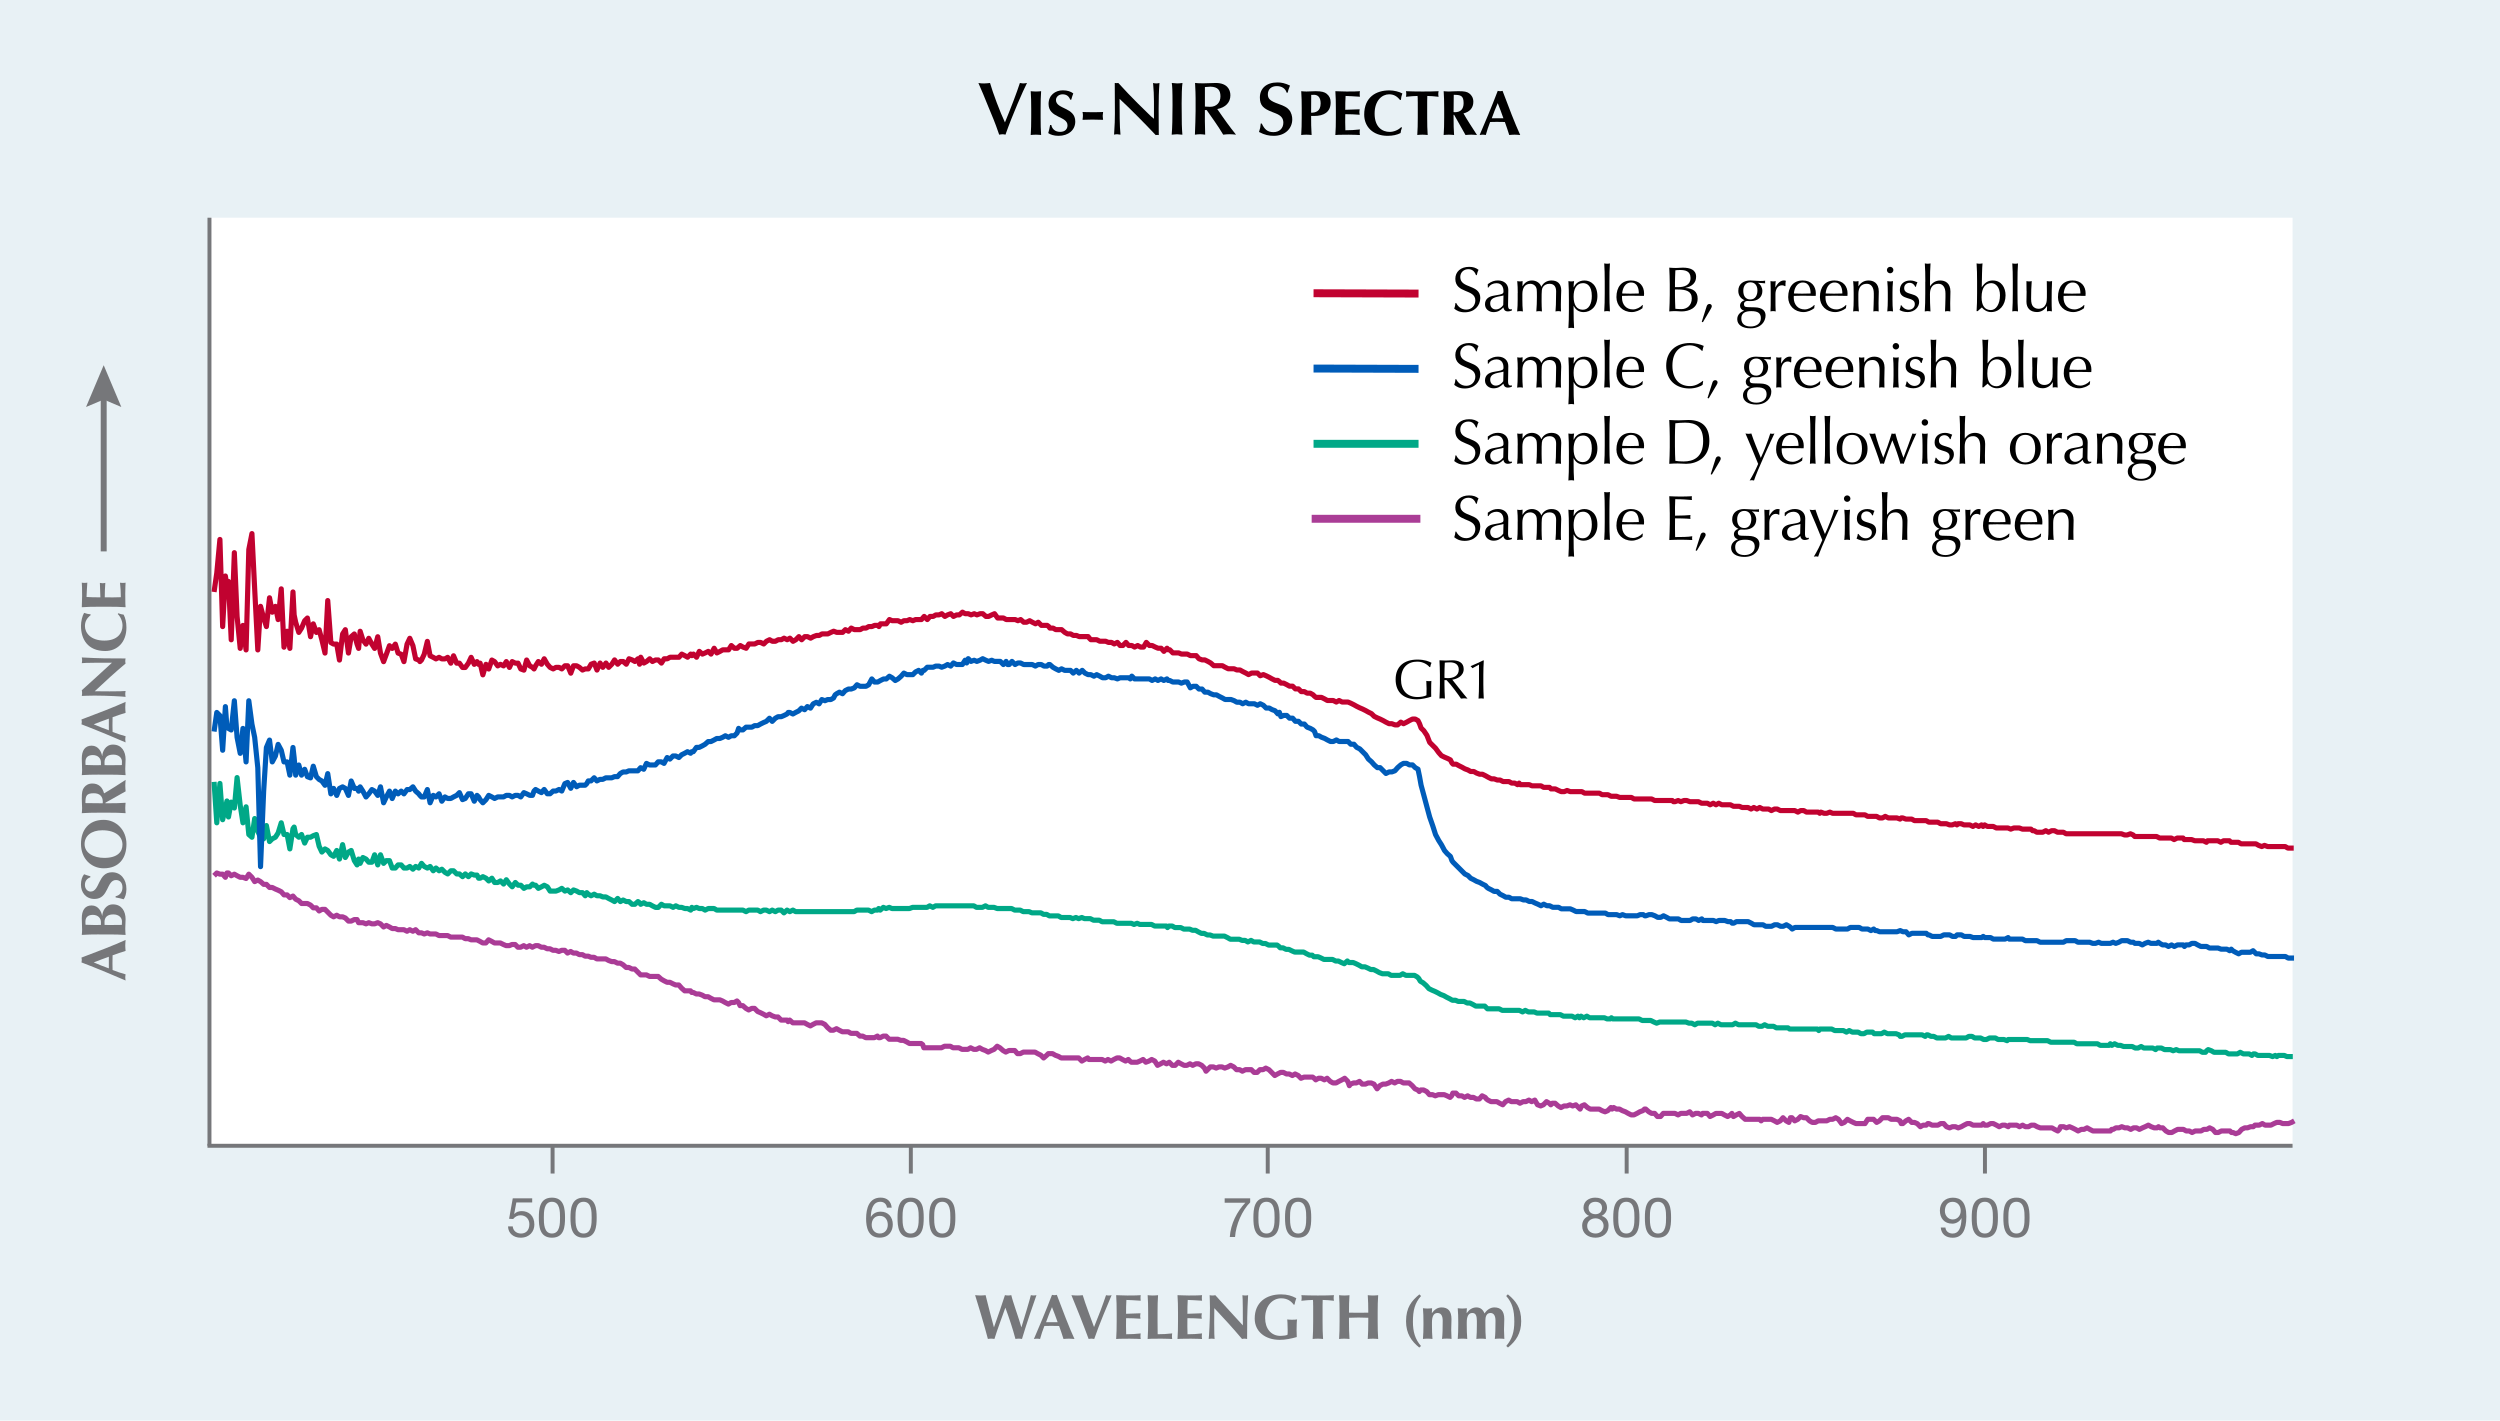 <?xml version="1.0" encoding="UTF-8"?><svg id="Titles" xmlns="http://www.w3.org/2000/svg" width="840" height="477.33" viewBox="0 0 840 477.33"><defs><style>.cls-1{fill:#e8f1f5;}.cls-1,.cls-2,.cls-3,.cls-4{stroke-width:0px;}.cls-5,.cls-6,.cls-7,.cls-8,.cls-9,.cls-10,.cls-11,.cls-12,.cls-13,.cls-14,.cls-15{fill:none;}.cls-5,.cls-6,.cls-8,.cls-9,.cls-12{stroke-miterlimit:10;}.cls-5,.cls-7{stroke-width:1.33px;}.cls-5,.cls-7,.cls-8{stroke:#76777a;}.cls-6,.cls-9,.cls-11,.cls-12{stroke-width:2.67px;}.cls-6,.cls-15{stroke:#00a887;}.cls-7{stroke-linejoin:bevel;}.cls-8{stroke-width:2px;}.cls-2{fill:#000;}.cls-9{stroke:#aa3d96;}.cls-10,.cls-11,.cls-13,.cls-14,.cls-15{stroke-linejoin:round;}.cls-10,.cls-12{stroke:#005cb9;}.cls-10,.cls-13,.cls-14,.cls-15{fill-rule:evenodd;stroke-width:1.73px;}.cls-11,.cls-14{stroke:#c10230;}.cls-3{fill:#76777a;}.cls-4{fill:#fff;}.cls-13{stroke:#aa3c96;}</style></defs><rect id="_Rectangle_" class="cls-1" x="0" width="840" height="477.33"/><rect class="cls-4" x="70.38" y="73.15" width="699.92" height="311.83"/><path id="_3.08_ct" class="cls-13" d="M71.92,294.25l.92-.92,1.05.39h.92l.92,1.05.52-1.44h.52l.92.92,1.05-.52.92.52,1.05.53h.92l1.05.39.92-1.44,1.05,1.05.92,1.44,1.05-.52.92.52,1.05.92h.92l1.05,1.05h.92l1.05.53.92.39,1.05.52.92,1.05h1.05l.92.92,1.05-.52.92,1.05,1.05.53.92.92h1.96l1.05.53.92.92h1.05l.92,1.05.92-.53h1.05l.92.92,1.05,1.05.92.53,1.05-.53.92.53h1.05l.92.39,1.05,1.05h.92l1.05-.52h.92l.52,1.05h1.44l1.05.39.92-.39,1.05.39h.92l1.05-.39.92.39,1.05,1.05.92-.52,1.05.52.92.53h1.05l.92.39h1.96l1.05.52.92-.52,1.05.52.92-.52,1.05,1.05h.92l.92.39,1.05-.39.92.39h1.96l1.05.53h2.88l1.05.52h3.93l.92.52h1.05l.92.39h1.96l1.05.53.92.52h1.05l.92-1.05,1.05.53.92.52h1.96l1.05.52.92.39h1.05l.92-.39h1.05l.92.92h.92l1.05-.53.92.53,1.05-.53.92.53,1.05-.53h.92l1.05.53h.92l1.05.52h.92l1.05.52h.92l1.05.39.92-.39h1.05l.92.92,1.05-.53.92.53h1.05l.92.52h1.05l.92.52h1.05l.92.39h1.05l.92.53h3.01l.92.52,1.05.39h.92l1.05.52h.92l.92.53,1.05.92h.92l1.05.52h.92l1.05,1.05.92.92h1.96l1.05.52h2.88l1.05.92.92.53,1.05.52h.92l1.05.52.92.39h1.05l.92,1.05,1.05.92h1.96l.39.53h.52l1.05.52h.92l1.05.39.92.52h1.05l.92.53,1.05.52h1.96l.92.39.92.52,1.05.53.92-.53h1.05l.92-.52.52.52.52,1.05h.92l1.05.92.92.53,1.05-.53h.92l1.05,1.05.92.39,1.05.52.92.53,1.05-.53.92.53,1.05.39h.92l1.05,1.05h1.96l.39.53.52-.53,1.05.92h3.93l.92.52,1.05.52.92-.52,1.05-.52h1.83l1.05.52.92,1.05,1.05.92h.92l1.05-.52.92.52,1.05.52h1.96l.92.53h1.96l1.05.92h.92l1.05.53h2.88l1.05-.53.39.53h.52l1.05-.53h.92l1.05,1.05h2.88l1.05.39h.92l1.05.52.92.53h3.93l.52.39.39,1.05h5.89l1.05-.52h1.96l.92.52h1.96l1.05.53h1.96l.92-.53,1.05.53h.92l1.05-.53.92.53,1.05.39.92.52,1.05-.52.92-.39,1.05-1.05.92.52,1.05.92.92.52,1.05-.52h1.96l.92,1.05h.92l1.05-.52h3.92l.92.52,1.05.53.92.92,1.05-.92.52-.53h1.44l.92.53,1.05.39.92.52h5.89l1.05,1.05.92-.53,1.05-.52.39.52h4.45l1.05.53.92-.53,1.05.53.92-.53,1.05-.52h.92l.92.52,1.05.53.92-.53.52.53.52.39h1.96l.92-.39,1.05-.53.92.92,1.05-.39.92-.53,1.05.53.92,1.44,1.05-.52.92-.52,1.05.52.92-.52,1.05,1.05h.92l1.05-1.05.92.52,1.05.52h.92l1.05-.52.92.52,1.05-.52h.92l1.05.52.92.92.53,1.05.52-.52.92-.92h1.05l.92.39.92-.39h1.05l.92.39,1.05-.39.92-.53,1.05.53.92.92h1.05l.92.52,1.05-.52h1.96l.92.92h1.05l.92-.92h1.05l.92-.52,1.05.52.92.92,1.05,1.05.92-.52,1.05-.53h.92l1.05.53h.92l1.05.52.92-.52,1.05.52.92.92,1.05-.39h2.88l.52.39.52.53.92-.53h.92l1.05.53.92-.53,1.05,1.05.92.52h1.05l.92-.52,1.05-.52.92-.53,1.05,1.05.52,1.44.39-.53,1.05-.39h.92l1.05-.52.92.92h1.05l.92-.39h1.05l.92.39,1.05,1.57.92-1.05,1.05-.53h.92l1.05-.39.92-.52,1.05.52.92-.52h1.05l.92.52h1.96l1.05.92.92,1.05.92.39.52.53.52-.53h.92l1.05.53.92,1.05h1.05l.92.39,1.05-.39h1.96l.92.39,1.05.53.52-.53.39-.92h1.05l.92.92h1.05l.92.53,1.05-.53.92.53h1.05l.92.52h1.05l.92-1.05,1.05.53.39.52.52.39,1.05.52h1.96l.92.53,1.05.52.92-1.05,1.05-.52.92.52h1.96l.92.53,1.05-.53h.92l1.05-.52.92.52,1.05-.52.92,1.57,1.05.39.92-.39,1.05-1.05.92.53.52.52.52-.52h.92l1.05.92.92.53,1.05-.53h.92l1.05-.39.92.39,1.05-.39.92.92.52.52.52-1.05.92-.39,1.05.92.92.52h3.01l.92.52,1.05.39.92-.39,1.05-1.05.39.52.52-.52.92.52h1.05l.92.52,1.05.39.92.53,1.05.52h.92l1.05-.52.92-.53,1.05-.39.53-.52h.39l1.05.92.92.53h1.05l.92,1.05h1.05l.92-1.05h3.92l1.05.52.92-.52h1.96l1.05-.53.92,1.05,1.05-.52h.92l1.05.52.39-.52h1.57l.92,1.05,1.05-.52.92-.52h1.96l.92.52,1.05.52.92-.52.52-.52.52,1.05.92-.52,1.05-.52.92,1.05,1.05.92h4.84l.52.52.53-.52h2.88l1.05.52.92.52,1.05-.52.92-1.05,1.05,1.05.92.52.52-1.57h.52l.92,1.05,1.05-.52.92-.92,1.05.39h.92l1.05,1.05.92.52h1.05l.92-.52h2.88l1.05-.52h.92l1.05-.53.92.53,1.05,1.44.92-.39.52-.52.53-.52.92.52,1.05.52.92.39h3.01l.92-1.44h1.96l.52.52.52.52.92-.52,1.05-1.05h1.96l.92.53h1.96l1.05.52.39.92h.52l1.05-.92.92-.52,1.05,1.05h.92l.92.39,1.05,1.05.92-.52h1.05l.52-.53h.39l1.05.53h1.96l.92-.53h1.05l.92,1.05,1.05.39.92-.39h1.05l.92.39,1.05-.39.92-.52,1.05-.53h.92l1.05.53h2.88l.53-.53.52.53h.92l1.05-.53h.92l1.05.53.92.52,1.05-.52h.92l1.05.52.39-.52h2.49l.92.52,1.05-.52.92.52h1.05l.92-.52h1.05l.92.52,1.05.39h3.93l.92.52,1.05.53.52-.53.39-.92h1.05l.92.39,1.05-.39.92.39,1.05.52.92.53,1.05-.53h.92l1.05-.52.92.52,1.05.53h5.89l.39-.53h.52l.92-.52h1.05l.92-.39,1.05.39h.92l1.05.52.92-.52h1.05l.92.52,1.05-.52.92-.39,1.05-.52.92.52,1.05.39h.92l.52-.39.52.39h.92l1.05,1.05.92.52h1.05l.92-.52,1.05-.53h1.96l.92.53h1.05l.92.52,1.05-.52h1.96l.92-.53h1.05l.92-.52,1.05.52.92,1.05h.92l1.05-.52h2.88l.52.52h.52l.92.39,1.05-.39.92-1.05,1.05-.52h.92l1.05-.39h.92l.53-.52h1.44l1.05-.53.92.53h1.96l1.05-.53.92-.39h1.05l.92.39h1.96l1.05-.39.92-.52"/><path id="_1.65_ct" class="cls-15" d="M71.92,262.71l.92,13.75,1.05-13.22.92,12.18.92-3.93.52-2.36.52,5.37.92-4.98,1.05,1.96.92-10.21,1.05,9.3.92,5.89,1.05-5.37.92,9.3,1.05.92.92-6.28,1.05,4.32.92,1.96,1.05.53.92-4.45,1.05,5.37.92-.92,1.05-.53.92-1.44,1.05-3.41.92,3.93h1.05l.92,4.84,1.05-6.81.39-.52.52,2.49,1.05.92.92-.92,1.05,2.88.92-1.96h1.05l.92-.52,1.05-.39.92,3.93.92,1.96,1.05-1.05.92.52,1.05,1.44.92.52,1.05-1.96.92,2.88,1.05-4.84.92,4.32,1.05-1.83.92-.53,1.05,3.41.92,1.44.52-1.96.52,1.44.92-1.96,1.05.52.92,1.05h1.05l.92-2.49,1.05,3.4.92-3.4,1.05,2.88.92-.92h1.05l.92,2.49h1.05l.92-1.05h1.05l.92,1.05h1.05l.92-.53,1.05.92.92-.92,1.05.53.92-1.57.92,1.05,1.05.53.92-.53,1.05,1.44.92-.92,1.05.92.92-.52,1.05,1.05.92.53,1.05-1.05h.92l1.05,1.05h.92l1.05.92.92-.92,1.05.92.92-.92,1.05.39h.92l.53,1.05h.52l.92-.52,1.05.52.92.92,1.05-.92.92,1.44h1.05l.92-.53,1.05,1.05.92-1.44,1.05,1.44.92.92,1.05-1.44.92.92h.92l1.05,1.05.92-.52h1.05l.92-.92.52.39h.52l.92,1.05,1.05-.52.92-.52,1.05.52.92,1.44h1.96l1.05-.39.92-.53,1.05.92.92-.39,1.05.92.92-.92,1.05.39.92.52h1.05l.92,1.05.52-1.05.52.52.92.53,1.05-.53.92.53h1.05l.92.39h1.05l.92.52,1.05.52.92.52,1.05-1.05.92,1.05.92-.52,1.05.52h.92l1.05.92h.92l1.05-.92.52.39.39.53,1.05-.53.92.53h1.05l.92.52,1.05.52h.92l1.05-1.05.92.52h1.96l1.05.52.92-.52,1.05.52h.92l1.05.39h.92l1.05.53.39-.92.52.39,1.05-.39.92.39h1.05l.92.53,1.05-.53h1.96l.92.53h8.77l1.05.52.92-.52h3.01l.92.52,1.05-.52h.92l1.05.52.92-.52,1.05.52.92-.52h1.05l.92.92,1.05-.92.92.52,1.05-.52.92.52h19.63l.92-.52h3.93l1.05.52.92-.52h1.05l.39-.53.52.53,1.05-.92.92.39,1.05-.39.92.39h5.89l1.05-.39h4.84l.92-.52,1.05.52.92-.52h12.83l.92.52h1.96l1.05-.52.92.52h1.96l1.05.39h4.84l1.05.53h1.83l1.05.52h1.96l.92.39h3.01l.92.52h1.05l.92.52h3.01l.92.53h3.01l.92.39,1.05-.39.92.39,1.05-.39.92.39h1.96l1.05.52h1.96l.92.52h3.93l1.05.52h4.84l.92.39,1.05-.39.92.39h3.92l1.05.53h3.92l.39.52.52-.52h1.05l.92.52h1.96l1.05.52h1.96l.92.39h1.05l.92.53,1.05.52h.92l1.05.52h.92l1.05.39h3.8l1.05.52.92.53h3.01l.92.39h1.05l.92.52,1.05-.52.92.52h1.96l1.05.52h.92l1.05.53h2.88l.52.39.52.53h.92l1.05.52h.92l1.05.52.92.39h3.01l.92.53,1.05.52h.92l.52.52h1.44l.92.39,1.05.52h2.88l1.05.53h.92l1.05.52.92.39,1.05-.92.52.52h1.44l.92.39,1.05.52.92.53h1.05l.92.39,1.05.52h.92l1.05.52.92.52,1.05.39h1.96l.92.53h3.01l.92-.53,1.05.53h2.88l.92.52.52.52.52.92.92.53,1.05.92.92,1.05,1.05.52.92.39,1.05.52.92.52,1.05.39.92.53,1.05.52.92.52h1.05l.92.39h1.96l1.05.53h.92l1.05.52.92.52h3.01l.39.39.52.52h3.93l1.05.53h5.76l1.05.52.92-.52,1.05.52h1.96l.92.39h3.93l.52.52h3.4l1.05.52h2.88l1.05.53.92-.53.52.53.52-.53.92.53,1.05-.53.92.53h4.97l.92.39h1.05l.39-.39.52.39h8.77l1.05.52h2.88l1.05.52.92.39,1.05-.39h8.77l1.05.39h.92l1.05.53.92-.53h4.97l.92.53.92-.53,1.05.53h3.93l.92-.53,1.05.53h5.89l.92.52h1.05l.92-.52,1.05.52h1.96l.92.52h3.93l.52.39h9.29l.52.52.39-.52h3.93l1.05.52h2.88l1.05.53.92-.53,1.05.53h1.96l.92.52h1.05l.92-.52h1.96l.52.52h2.49l.92-.52,1.05.52h2.88l1.05.39.39.52h.52l1.05-.52h5.76l1.05.52.52-.52h.39l1.05.52h.92l1.05.53h2.88l1.05-.53.92.53h4.97l.92-.53h1.05l.92.53h1.96l1.05.52h.92l1.05-.52h1.96l.92.52h1.96l1.05.39.39-.39h6.41l.92.39h5.89l1.05.52h7.85l.92.52h6.94l.92.53h3.01l.39-.53.52.53.92-.53,1.05.53h.92l1.05.39h2.88l1.05.52h.92l1.05-.52.92.52h3.01l.92.52.52-.52h1.44l1.05.52h1.96l.92.39,1.05-.39.92.39h6.94l.92.52h1.05l.39-.52.52-.39,1.05.39.92.52h3.93l.92.53h3.01l.92-.53,1.05.53h1.96l.92.52.53-.52h.52l.92.52h3.93l1.05.39.92-.39.52.39.52-.39h1.96l.92.39h1.96"/><path id="_2.30_ct" class="cls-10" d="M71.92,245.8l.92-6.41,1.05,1.05.92,11.64.92-14.65.52,6.93.52.39.92.52,1.05-9.81.92,12.3,1.05,5.36.92-8.37,1.05,11.25.92-20.54,1.05,7.85.92,4.45,1.05,10.2.92,33.23,1.05-25.38.92-14.65,1.05-2.49.92,7.33,1.05-1.96.92-3.92,1.05,1.96.92,3.92h1.05l.92,4.45,1.05-9.29.39,3.4.52,5.89,1.05-3.4.92,3.4,1.05-1.96.92,2.49,1.05.39.92-3.92,1.05,3.53.92.92.92.52,1.05,1.44.92-3.92,1.05,6.8.92-1.83,1.05,2.35.92-2.35,1.05-.52.92.52,1.05,2.35.92-4.84,1.05,2.49h.92l.52.92.52-1.44.92,1.44,1.05,1.96.92-1.05,1.05-1.44.92.52,1.05,1.44.92-2.88,1.05,5.36.92-1.96,1.05-1.96.92,2.49,1.05-2.49.92.92,1.05-.92.92.92,1.05-1.44h.92l1.05-.92.92,1.44,1.05.92.39.52.52.52h.92l1.05-2.49.92,4.45,1.05-2.49.92.52,1.05-1.05.92,2.49,1.05-1.44.92.52h1.05l.92-.52,1.05-.52.92-.92,1.05,2.35.92-.39,1.05-1.57h.92l1.05,2.49.92-1.96.53.52.52.92.92,1.05,1.05-1.05.92-1.44,1.05.52.92.52,1.05-.52h1.96l.92-.52h1.05l.92.52,1.05-.52h.92l.92.52,1.05-1.44.92.39,1.05.52h.92l.52-1.44.52-.52.92.52,1.05.52.92-1.05,1.05,1.44h.92l1.05-.92h.92l1.05-.52.92.52,1.05-2.49.92-.39,1.05,1.96.92-1.96,1.05,1.44.92-.52h1.96l.52-.52.52-.92h.92l1.05-1.05.92,1.05,1.05-.52h.92l1.05-.52h1.96l.92-.39h1.05l.92-1.05.92-.52h1.05l.92-.39h3.01l.92-1.05,1.05.52.92-1.96,1.05.52h1.96l.92-1.05h1.05l.92.52,1.05-1.96.92.52,1.05-1.05h.92l1.05.52.92-.92,1.05-.52.92-.52,1.05.52.39-.52h.52l1.05-1.44h.92l1.05-.52.92-.52,1.05-.92h.92l1.05-.52.92-.52h1.05l.92-.39.92-.52,1.05.52.92-.52h1.05l.92-.92.52-1.57.52.52h.92l1.05-.92h1.96l.92-.52h1.05l.92-.52,1.05-.52.92-.39,1.05-1.05.92,1.05,1.05-1.05.92-.52h1.05l.92-.39,1.05-.52.39-.52h.52l1.05.52.92-.52,1.05-.52.92-.92,1.05.52.92-1.05,1.05.52.92-1.44,1.05-.52.92.52.92-1.44,1.05.39.92-.39h1.05l.92-.52.53-1.05.52-.39.92-.52,1.05.52.92-1.05,1.05-.52h.92l1.05-.39.92-1.05,1.05.52h1.96l.92-.52,1.05-1.96.92,1.05h1.05l.92-.52,1.05-.52h.92l1.05-.92.92.52,1.05.92.92-.52,1.05-.92.92-1.05,1.05.52h1.96l.92-.92,1.05-.52.92.92.52-.92h.39l1.05-1.05h1.96l.92-.39h1.05l.92.39,1.05-.39.92-.52,1.05.52.92-1.05,1.05.52h1.96l.92-1.44.52.92.53-1.44.92.92,1.05-.39.92.39,1.05-.39.92-.52,1.05.52.92.39,1.05-.39.92.39h1.96l1.05,1.05.92-1.05.52,1.05h.52l.92-1.05,1.05,1.05.92-.52h.92l1.05.52h2.88l1.05.52.92-.52h1.05l.92.52h1.05l.52-.52h.39l1.05.92.92.52,1.05.52.92-.52,1.05.52h1.96l.92.92,1.05-.92.92.92,1.05-.92.92.92,1.05.52h.92l1.05.52.92-.52,1.05.52.92.52h1.05l.92-.52,1.05.52h.92l1.05.39.92-.39h2.88l.52.39.52-.92.92.92h4.97l.92.52,1.05-.52.92.52,1.05-.52.92.52,1.05-.52.39.52h.52l1.05.52h1.96l.92.39,1.05-.39h.92l1.05,1.96.92-.52h1.05l.92.92h1.05l.92,1.05h1.05l.92.52,1.05.39h.92l.92.52,1.05.52.92.52h1.96l1.05.39.92.52h1.05l.92.52,1.05-.52.92.52h1.96l1.05.52.92-.52,1.05.52.92.92h1.05l.92.52,1.05.39.92,1.05.52-.52.52,1.44.92-.39h1.05l.92.92h1.05l.92,1.05h1.05l.92.92h1.05l.92,1.05,1.05.39.92.52.52.52.52,1.44h.92l.92.52,1.05.39.92.52,1.05.52h.92l1.05-.52.92.52h3.01l.52.52.39.39h1.05l.92,1.05,1.05.52.92.92,1.05,1.05.92,1.44,1.05.92.92,1.05,1.05.92h.92l1.05,1.05.39.39.52.52,1.05-.52h.92l1.05-.39.92-1.05,1.05-.92.92-.52h1.05l.92.52h1.05l.92.92.92.52.52,2.49.52,2.88.92,3.4,1.05,3.92.92,3.4,1.05,3.01.92,2.88,1.05,1.96.92,1.44,1.05,1.96.92,1.05,1.05.92.52,1.44.39.52,1.05,1.05.92.92,1.05,1.05.92.92,1.05.52.92.92,1.05.52.92.52,1.05.39.92.52,1.05.52.39.52.52.39,1.05.52.92.52h1.05l.92.92,1.05.52.92.52h1.05l.92.52h2.88l1.05.39h.92l1.05.52h.92l1.05.52.92.39,1.05.52.92-.52,1.05.52h.92l1.05.52h1.96l.92.52h3.01l.92.39,1.05.52h2.88l1.05.52h5.89l.92.52h2.88l1.05.39.92-.39,1.05.39h3.93l.92-.39h1.05l.53.39h.39l1.05-.39h.92l1.05.39.92.52h1.05l.92-.52,1.05.52.92.52h3.01l.92.53h3.01l.92-.53h1.05l.92.53,1.05-.53.39.53h3.53l.92.39.92-.39h1.96l1.05.39h.92l.52.52h.52l.92-.52h3.93l1.05.52.92.53h3.01l.92.52h1.96l1.05-.52h.92l1.05.52h.92l1.05-.52.92.52.52.39.52.53.92-.53h12.7l1.05.53h3.93l.92-.53h3.01l.92.53h1.96l1.05.52.92-.52.52.52h.52l.92.39h5.89l1.05-.39.92.39h1.05l.92,1.05,1.05-.52h4.84l.52.52h.39l1.05.52h2.88l1.05-.52h1.96l.92.52h1.05l.52-.52h1.44l.92.52h1.96l1.05.39h2.88l.53-.39.52.39h1.96l.92.52h3.93l1.05-.52.39.52h4.45l.92.52h3.93l1.05.52h7.85l.92-.52h3.01l.92.52h3.93l1.05.39h.92l1.05-.39.92.39h3.01l.92-.39.92.39,1.05-.39.92-.52h1.96l1.05.52h.92l.53.39h1.44l1.05.52.92-.52,1.05-.39.92.39h1.96l.52-.39.52.39.92.52h1.05l.92.52,1.05-.52.92.52,1.05-.52h1.96l.39.52.53-.52h1.05l.92-.52h1.05l.92.52,1.05.52h1.96l.92.52h2.88l1.05.39h1.96l.92.52.52-.52.52.52.92.52,1.05.52.92-.52h3.01l.92-.52.53.52.52.52h.92l1.05.39h.92l1.05.52h5.89l.92.52h1.96"/><path id="_5.58_ct" class="cls-14" d="M71.92,198.9l.92-6.4,1.05-11.24.92,29.27.92-16.99.52,3.4.52-1.57.92,19.6,1.05-29.27.92,21.43,1.05,10.72.92-7.71,1.05,8.23.92-33.72,1.05-5.36.92,18.56,1.05,20.52.92-14.64,1.05,3.92.92,2.88,1.05-9.67.92,4.84,1.05-1.96.92,4.44,1.05-10.32.92,19.6,1.05-5.36.92,5.75,1.05-18.95.39,7.71.52,2.48,1.05,3.4.92-1.44,1.05-2.48.92-.91,1.05,6.27.92-4.31,1.05,2.88.92-.91.92,3.4,1.05,4.44.92-17.64,1.05,14.11.92.52h1.05l.92,5.36,1.05-8.76.92-1.44,1.05,7.84.92-5.49,1.05-.91.92,3.4.52,1.44.52-5.75.92,2.88,1.05,1.44.92-1.96,1.05,1.96.92,1.44,1.05-3.92.92,5.49,1.05,2.88.92-2.48,1.05-2.88.92.91,1.05-1.44.92,3.01,1.05.39.92,2.48,1.05-5.88.92-1.96,1.05,2.48.92,4.44,1.05.39.39.52.52-.52.92-1.96,1.05-4.31.92,4.84,1.05.52.92.52,1.05-.52.92.52h1.05l.92-.52,1.05,1.96.92-2.48,1.05,2.48h.92l1.05,1.44h.92l1.05-1.44.92-1.96,1.05,2.35.92-.91.53.91.52-.39.92,3.92,1.05-3.53.92,1.57,1.05-3.01.92.52,1.05,1.44.92-.52,1.05.52.92-1.44,1.05,1.96.92-1.96,1.05.52h.92l.92,1.96,1.05.39.92-3.4,1.05,1.96.92.52.52.52.52-1.05.92-1.44,1.05.91.92-1.83,1.05,1.83.92,1.05,1.05.52.92-.52h1.05l.92.52,1.05-1.05h.92l1.05,2.48.92-2.48h1.05l.92.52,1.05.91.92-.39h1.05l.92-1.57,1.05-.39.92,2.35,1.05-2.35.92,1.44,1.05-1.44.92,1.44,1.05-1.05.92-1.44,1.05,1.44.92-.91h.92l1.05.91.92-1.83,1.05.39.92.52,1.05-.91.52,1.83.39-2.35,1.05,1.96.92-.52,1.05-.91.92.91,1.05-.52h.92l1.05,1.05.92-1.44h1.05l.92-.52h3.01l.92-1.05,1.05.52.92.52,1.05-1.05.39.52.52-.52,1.05,1.05.92-1.96,1.05.91.92-.39,1.05-.52.92.91,1.05-1.96.92,1.57,1.05-.52.92-.52h1.96l.92-1.44,1.05.91h.92l1.05-.91.92.52,1.05.39.92-1.44h1.96l1.05-.52h.92l1.05.52.92-.91,1.05-.52.92.52h1.05l.92-.52h1.05l.92-.52,1.05.52.92-.52,1.05,1.05.92-.52,1.05-1.05.92,1.05,1.05-1.05h.92l1.05.52.92-.52,1.05-.39h.92l.92-.52h1.96l1.05-.52.92-.39,1.05.39h1.96l.92-.91,1.05.52.92-1.05,1.05.52h1.96l.92-.52h1.05l.92-.52h1.05l.92-.39h1.05l.39.39.52-.91h1.96l1.05-1.44.92.39h1.96l1.05.52.92-.52h1.05l.92-.39,1.05.39.92-.39h1.96l.92-1.05,1.05,1.05.92-1.05h1.05l.92-.52h1.05l.92-.39,1.05.91.92-.52,1.05-.39.92.91,1.05-.52h.92l1.05-.91.92.52h1.05l.92.39,1.05-.39.92.39,1.05-.39h.92l1.05.91h.92l1.05-.52.92-.39,1.05,1.44h1.96l.92.52h3.01l.92.39.92-.39,1.05.91h.92l1.05-.52.92.52,1.05.52.92-.52,1.05,1.05h1.96l.52.39.39.52h1.05l.92.52h1.96l1.05.91.92.52h1.05l.92.52h1.05l.92.39h3.01l.39.52.52.52h1.96l1.05.52h1.96l.92.39h1.05l.92.52,1.05-.52.92,1.05h.92l1.05-1.05.92,1.05h1.05l.92.52,1.05-.52.92.52h1.05l.92-1.57,1.05,1.05h.92l1.05.52.92.39h1.05l.92,1.05,1.05-1.05.39.52h.52l1.05,1.05h1.96l.92.39h1.96l1.05.52h1.96l.92,1.05,1.05.39h.92l1.05.52.92.52,1.05.91h2.88l.92.52,1.05.52h1.96l.92.39h1.05l.92.52,1.05.52.92.52,1.05-.52h1.96l.92.91,1.05-.39.92.39,1.05.52.92.52,1.05.52h.92l.52.39.52.52h.92l1.05.52.92.52h1.05l.92.91h1.05l.92.91h1.05l.92.52h1.05l.92.52.52.52.52.39h1.83l1.05.52.92.52h1.96l1.05.52.92-.52,1.05.52h1.96l.92.39,1.05.52.92.52,1.05.52.92.39,1.05.52.92.52,1.05.52.92.91,1.05.52.92.39,1.05.52.92.52,1.05.52h.92l1.05.39h.92l1.05-.91.92.52,1.05-.52.92-.52,1.05-.52h.92l.92.52.52,1.05.52,1.44.92.91,1.05,1.57.92,2.35,1.05,1.05.92.91,1.05,1.44.92,1.05,1.05.52.92.39,1.05.52.52,1.05.39.39h1.05l.92.52,1.05.52.92.52,1.05.39.92.52h1.05l.92.52,1.05.39h.92l1.05.52.92.52,1.05.52h.92l1.05.39h.92l1.05.52h1.96l.92.52h1.05l.92.52.52-.52.39.52h3.01l.92.39h3.01l.92.52h1.96l.52.52h1.44l1.05.52.92.39h1.05l.92-.39,1.05.39h3.93l.92.52h4.97l.92.52h1.96l1.05.52h1.83l1.05.39h3.93l.92.52h5.89l1.05.52h5.89l.39.39h.52l1.05-.39.92.39,1.05-.39h.92l1.05.39h2.88l1.05.52h1.96l.92.52,1.05-.52.92.52.92-.52,1.05.52h2.88l1.05.52h1.96l.92.39h1.96l1.05.52.92-.52,1.05.52.92-.52,1.05.52h1.96l.92.52,1.05-.52h.92l1.05.52h4.84l1.05.52.92-.52h1.05l.92.52h3.93l.52.39.39-.39,1.05.39h.92l1.05-.39.92.39h6.93l.92.52h3.01l.92.52h3.01l.92.52h1.05l.92-.52,1.05.52h2.88l1.05.39.39-.39h.52l1.05.39h1.96l.92.52h3.92l.92.52h3.01l.92.52h1.96l1.05.39h.92l1.05-.39.52.39.39-.39h1.05l.92.39h1.96l1.05.52.92-.52,1.05.52.92-.52.53.52.52-.52.92.52h1.96l1.05.52h3.92l.92.39,1.05-.39h1.83l1.05.39h2.88l.53.52h.52l.92.52h1.96l1.05-.52.92.52,1.05-.52h.92l1.05.52h1.96l.92.52h18.58l1.05.39h.92l1.05-.39.92.39.53.52h7.33l1.05.52h3.93l.92.52,1.05-.52h1.96l.39.52h2.49l1.05.39h2.88l1.05.52.39-.52h3.4l1.05.52.92-.52h1.96l.52.52h2.49l.92.52h4.97l.92.52,1.05.39.92-.39,1.05.39h5.89l.92.52h1.96"/><line class="cls-5" x1="70.38" y1="73.15" x2="70.38" y2="384.98"/><line class="cls-5" x1="770.3" y1="384.98" x2="69.71" y2="384.98"/><path class="cls-3" d="M178.83,404.03h-5.34l-.71,3.81.04.04c.58-.65,1.57-.95,2.46-.95,2.35,0,4.27,1.51,4.27,4.54,0,2.24-1.55,4.4-4.63,4.4-2.3,0-4.16-1.4-4.22-3.79h1.59c.09,1.36,1.19,2.39,2.78,2.39s2.8-1.03,2.8-3.13c0-1.75-1.21-3-2.99-3-1.01,0-1.85.5-2.46,1.25l-1.36-.07,1.23-6.87h6.53v1.4Z"/><path class="cls-3" d="M185.45,402.41c4.14,0,4.4,3.81,4.4,6.74s-.26,6.72-4.4,6.72-4.4-3.81-4.4-6.72.26-6.74,4.4-6.74ZM185.45,414.46c2.71,0,2.72-3.36,2.72-5.34s-.02-5.32-2.72-5.32-2.72,3.36-2.72,5.32.02,5.34,2.72,5.34Z"/><path class="cls-3" d="M196.08,402.41c4.14,0,4.4,3.81,4.4,6.74s-.26,6.72-4.4,6.72-4.4-3.81-4.4-6.72.26-6.74,4.4-6.74ZM196.08,414.46c2.71,0,2.72-3.36,2.72-5.34s-.02-5.32-2.72-5.32-2.72,3.36-2.72,5.32.02,5.34,2.72,5.34Z"/><line class="cls-7" x1="185.67" y1="384.98" x2="185.67" y2="394.31"/><path class="cls-3" d="M298.02,405.78c-.15-1.19-.97-1.98-2.22-1.98-2.71,0-3.13,2.99-3.21,5.02l.04.04c.75-1.21,1.87-1.74,3.3-1.74,2.54,0,4.05,1.85,4.05,4.29,0,1.92-1.08,4.44-4.42,4.44-3.92,0-4.55-3.58-4.55-6.36,0-3.64,1.1-7.09,4.87-7.09,2.18,0,3.54,1.23,3.73,3.38h-1.59ZM292.89,411.51c0,1.64,1.01,2.95,2.74,2.95s2.67-1.36,2.67-2.93-.86-3-2.67-3-2.74,1.33-2.74,2.99Z"/><path class="cls-3" d="M305.97,402.41c4.14,0,4.4,3.81,4.4,6.74s-.26,6.72-4.4,6.72-4.4-3.81-4.4-6.72.26-6.74,4.4-6.74ZM305.97,414.46c2.71,0,2.72-3.36,2.72-5.34s-.02-5.32-2.72-5.32-2.72,3.36-2.72,5.32.02,5.34,2.72,5.34Z"/><path class="cls-3" d="M316.6,402.41c4.14,0,4.4,3.81,4.4,6.74s-.26,6.72-4.4,6.72-4.4-3.81-4.4-6.72.26-6.74,4.4-6.74ZM316.6,414.46c2.71,0,2.72-3.36,2.72-5.34s-.02-5.32-2.72-5.32-2.72,3.36-2.72,5.32.02,5.34,2.72,5.34Z"/><line class="cls-7" x1="306.04" y1="384.98" x2="306.04" y2="394.31"/><path class="cls-3" d="M420.06,403.99c-2.67,2.65-4.83,7.5-5.08,11.64h-1.77c.3-4.48,2.44-8.57,5.22-11.51h-6.94v-1.49h8.57v1.36Z"/><path class="cls-3" d="M425.54,402.41c4.14,0,4.4,3.81,4.4,6.74s-.26,6.72-4.4,6.72-4.4-3.81-4.4-6.72.26-6.74,4.4-6.74ZM425.54,414.46c2.71,0,2.72-3.36,2.72-5.34s-.02-5.32-2.72-5.32-2.72,3.36-2.72,5.32.02,5.34,2.72,5.34Z"/><path class="cls-3" d="M436.17,402.41c4.14,0,4.4,3.81,4.4,6.74s-.26,6.72-4.4,6.72-4.4-3.81-4.4-6.72.26-6.74,4.4-6.74ZM436.17,414.46c2.71,0,2.72-3.36,2.72-5.34s-.02-5.32-2.72-5.32-2.72,3.36-2.72,5.32.02,5.34,2.72,5.34Z"/><line class="cls-7" x1="425.96" y1="384.98" x2="425.96" y2="394.31"/><path class="cls-3" d="M535.95,402.41c2.89,0,4.01,1.7,4.01,3.38,0,1.18-.75,2.26-1.83,2.74,1.59.5,2.35,1.66,2.35,3.3,0,2.56-1.94,4.03-4.38,4.03s-4.5-1.32-4.5-4.03c0-1.57.84-2.78,2.31-3.3-1.1-.45-1.85-1.55-1.85-2.74,0-2.18,1.85-3.38,3.88-3.38ZM536.1,414.46c1.59,0,2.71-1.1,2.71-2.58s-1.23-2.52-2.72-2.52c-1.57,0-2.8,1.01-2.8,2.54s1.18,2.56,2.82,2.56ZM536.1,407.97c1.25,0,2.18-.78,2.18-2.13s-.93-2.03-2.22-2.03-2.31.71-2.31,2.03c0,1.46,1.04,2.13,2.35,2.13Z"/><path class="cls-3" d="M546.45,402.41c4.14,0,4.4,3.81,4.4,6.74s-.26,6.72-4.4,6.72-4.4-3.81-4.4-6.72.26-6.74,4.4-6.74ZM546.45,414.46c2.71,0,2.72-3.36,2.72-5.34s-.02-5.32-2.72-5.32-2.72,3.36-2.72,5.32.02,5.34,2.72,5.34Z"/><path class="cls-3" d="M557.08,402.41c4.14,0,4.4,3.81,4.4,6.74s-.26,6.72-4.4,6.72-4.4-3.81-4.4-6.72.26-6.74,4.4-6.74ZM557.08,414.46c2.71,0,2.72-3.36,2.72-5.34s-.02-5.32-2.72-5.32-2.72,3.36-2.72,5.32.02,5.34,2.72,5.34Z"/><line class="cls-7" x1="546.56" y1="384.98" x2="546.56" y2="394.31"/><path class="cls-3" d="M653.66,412.45c.11,1.29,1.16,2.02,2.43,2.02,1.94,0,2.89-1.7,2.99-5.11l-.04-.04c-.6,1.12-1.77,1.83-3.06,1.83-2.69,0-4.18-1.81-4.18-4.42s1.79-4.31,4.35-4.31,4.54,1.33,4.54,6.33c0,4.57-1.38,7.13-4.59,7.13-2.22,0-3.81-1.14-4.01-3.42h1.59ZM656.07,403.81c-1.88,0-2.59,1.51-2.59,3.13,0,1.46,1.08,2.8,2.61,2.8,1.66,0,2.71-1.34,2.71-2.91s-.95-3.02-2.72-3.02Z"/><path class="cls-3" d="M666.9,402.41c4.14,0,4.4,3.81,4.4,6.74s-.26,6.72-4.4,6.72-4.4-3.81-4.4-6.72.26-6.74,4.4-6.74ZM666.9,414.46c2.71,0,2.72-3.36,2.72-5.34s-.02-5.32-2.72-5.32-2.72,3.36-2.72,5.32.02,5.34,2.72,5.34Z"/><path class="cls-3" d="M677.53,402.41c4.14,0,4.4,3.81,4.4,6.74s-.26,6.72-4.4,6.72-4.4-3.81-4.4-6.72.26-6.74,4.4-6.74ZM677.53,414.46c2.71,0,2.72-3.36,2.72-5.34s-.02-5.32-2.72-5.32-2.72,3.36-2.72,5.32.02,5.34,2.72,5.34Z"/><line class="cls-7" x1="666.94" y1="384.98" x2="666.94" y2="394.31"/><path class="cls-2" d="M480.32,224.14c-.76-.91-2.22-1.83-4.11-1.83-3.1,0-5.47,1.85-5.47,5.99,0,3.66,2.05,5.9,5.56,5.9,1.06,0,2.35-.21,2.99-.6.02-.75.04-1.49.04-2.26,0-.88-.06-1.77-.09-2.56.24.06.6.09.9.09.28,0,.56-.02.8-.09-.04.56-.07,1.77-.07,3.79,0,.49.02,1.01.02,1.51-1.06.37-3.3.9-4.76.9-4.44,0-7.2-2.31-7.2-6.68s2.87-6.68,7.3-6.68c2.52,0,3.88.62,4.76,1.08-.19.34-.37.97-.43,1.44h-.22Z"/><path class="cls-2" d="M483.81,226.69c0-1.6-.08-3.23-.15-4.83.71.06,1.42.09,2.13.09s1.42-.09,2.13-.09c2.11,0,3.88.73,3.88,2.95,0,2.41-2.41,3.38-3.83,3.56.91,1.14,4.03,5.15,5.11,6.36-.37-.06-.75-.09-1.12-.09s-.73.04-1.08.09c-.75-1.14-3.23-4.57-4.83-6.2h-.71v1.36c0,1.61.07,3.23.15,4.83-.32-.06-.62-.09-.92-.09s-.6.04-.91.09c.07-1.61.15-3.23.15-4.83v-3.21ZM485.34,227.76c.34.07.76.09,1.25.09,1.53,0,3.56-.63,3.56-2.86,0-1.96-1.62-2.44-2.89-2.44-.86,0-1.42.06-1.81.09-.06,1.36-.11,2.71-.11,4.05v1.06Z"/><path class="cls-2" d="M496.95,223.3l-2.22,1.23c-.11-.22-.34-.45-.56-.6v-.13c1.42-.58,2.97-1.29,4.25-1.94l.13.09c-.09,1.62-.15,3.25-.15,4.87v3.12c0,1.61.06,3.21.15,4.8-.3-.06-.58-.09-.88-.09s-.58.04-.88.09c.11-1.61.15-3.19.15-4.8v-6.64Z"/><g id="_8_pt"><path class="cls-2" d="M489.29,101.81c.47,1,1.54,2.22,3.37,2.22s3.05-1.39,3.05-3.09c0-3.92-6.72-2.24-6.72-7.25,0-2.37,1.79-4.03,4.63-4.03,1.34,0,2.3.32,3.16,1-.26.49-.41.98-.58,1.79h-.26c-.3-.79-.94-2.01-2.54-2.01s-2.75,1.09-2.75,2.65c0,3.99,6.72,2.33,6.72,7.04,0,2.6-1.94,4.8-5.23,4.8-1.77,0-2.77-.62-3.52-1.22.26-.66.32-1.09.41-1.9h.26Z"/><path class="cls-2" d="M499.9,95.47c1.28-.96,2.3-1.24,3.43-1.24,2.05,0,3.46,1.26,3.46,3.16,0,1.6-.08,3.18-.08,4.97,0,.7,0,1.58.83,1.58.13,0,.3,0,.45-.08v.47c-.3.13-.81.3-1.37.3-.92,0-1.39-.6-1.47-1.32-1.02,1.02-1.9,1.56-3.35,1.56s-2.84-1-2.84-2.62c0-1.71,1.15-2.62,3.01-2.92,3.09-.49,3.2-.66,3.2-1.49,0-1.43-.64-2.69-2.35-2.69-1.13,0-2.2.53-2.69,1.45h-.23v-1.11ZM505.17,99.27c-1.47.49-4.46.34-4.46,2.67,0,1.34.92,2.03,1.86,2.03,1.09,0,2.03-.7,2.52-1.49l.08-3.2Z"/><path class="cls-2" d="M509.96,98.44c0-1.28-.04-2.77-.17-3.99.32.06.64.11.96.11.21,0,.53-.04.85-.11-.04.58-.06,1.13-.06,1.71h.04c.77-1.3,1.81-1.92,3.18-1.92,1.45,0,2.79.9,3.09,2.11h.04c.68-1.37,1.92-2.11,3.43-2.11,1.86,0,3.26.96,3.26,3.37,0,.98-.13,2.2-.13,4.71,0,.77,0,1.43.06,2.33-.3-.06-.6-.11-.92-.11s-.64.04-.94.11c.08-.79.21-2.92.21-6.74,0-1.43-.55-2.56-2.24-2.56-1.02,0-1.75.47-2.13,1-.45.64-.51.85-.51,4.91,0,1.24.04,2.07.11,3.39-.32-.06-.64-.11-.94-.11s-.62.04-.94.11c.13-1.6.19-3.29.19-4.84,0-2.65-.02-2.82-.38-3.48-.3-.53-1.07-.98-1.77-.98-1.83,0-2.73,1.28-2.73,3.5v1.81c0,1.28.04,2.77.17,3.99-.32-.06-.64-.11-.96-.11s-.64.04-.96.11c.13-1.22.17-2.71.17-3.99v-2.22Z"/><path class="cls-2" d="M527.15,100.66c0-1.96-.04-4.71-.17-6.21.32.06.64.11.96.11s.64-.04.96-.11c-.11.75-.17,1.41-.17,2.09h.04c.43-.9,1.45-2.3,3.61-2.3s4.35,1.58,4.35,5.25-2.37,5.38-4.61,5.38c-1.58,0-2.69-.75-3.35-2.09h-.04v1.34c0,1.96.04,4.71.17,6.14-.32-.06-.64-.11-.96-.11s-.64.04-.96.11c.13-1.43.17-4.18.17-6.14v-3.46ZM531.91,95.13c-2.3,0-3.18,2.05-3.18,4.5,0,2.92,1.09,4.44,3.11,4.44s3.01-2.03,3.01-4.61c0-3.41-1.56-4.33-2.94-4.33Z"/><path class="cls-2" d="M539.19,94.64c0-1.96-.04-4.71-.17-6.14.32.06.64.11.96.11s.64-.04.96-.11c-.13,1.43-.17,4.18-.17,6.14v3.86c0,1.96.04,4.71.17,6.14-.32-.06-.64-.11-.96-.11s-.64.04-.96.11c.13-1.43.17-4.18.17-6.14v-3.86Z"/><path class="cls-2" d="M547.99,94.24c2.99,0,4.42,1.98,4.42,4.35,0,.28-.02.55-.04.83-1.54-.02-3.05-.06-4.57-.06-.94,0-1.86.04-2.79.06-.02.21-.02.41-.02.6,0,2.22,1.32,3.95,3.69,3.95,1.13,0,2.45-.66,3.2-1.51l.11.06-.13,1.04c-.85.68-2.24,1.3-3.56,1.3-3.07,0-5.18-2.18-5.18-5.01,0-3.46,1.75-5.61,4.88-5.61ZM545.04,98.61c.88.02,1.88.06,2.77.06s1.94-.04,2.84-.06c0-1.51-.41-3.69-2.62-3.69-2.09,0-2.88,2.16-2.99,3.69Z"/><path class="cls-2" d="M561.04,95.43c0-1.83-.09-3.69-.17-5.5.75.06,1.51.11,2.26.11s1.51-.11,2.26-.11c2.43,0,4.5.66,4.5,3.07,0,2.09-1.45,3.26-3.58,3.73v.04c2.54.13,4.1,1.15,4.1,3.58,0,3.16-2.92,4.29-5.4,4.29-.68,0-1.39-.11-2.07-.11s-1.39.04-2.07.11c.08-1.86.17-3.71.17-5.55v-3.67ZM563.94,96.48c2.01,0,4.08-.7,4.08-3.07s-1.86-2.69-3.48-2.69c-.73,0-1.22.04-1.62.11-.04,1.34-.13,2.71-.13,4.05v1.6h1.15ZM562.79,99.44c0,1.43.08,2.88.13,4.31.53.06,1.32.11,2.09.11,1.83,0,3.43-1.28,3.43-3.58,0-2.43-1.86-3.01-4.69-3.01h-.96v2.18Z"/><path class="cls-2" d="M573.43,102.94c.11-.36.36-.81.94-.81.34,0,.79.21.79.72,0,.34-.17.62-.32.9l-2.67,4.52-.38-.15,1.64-5.18Z"/><path class="cls-2" d="M588.15,94.24c.53,0,.96.04,1.73.09.64.04,1.19.08,1.49.08.83,0,1.45-.04,1.73-.11-.02.15-.04.3-.04.45s.02.3.04.45c-.81-.06-1.6-.15-2.37-.17l-.04.04c.87.47,1.47,1.62,1.47,2.69,0,2.13-1.56,3.41-3.97,3.41-.38,0-.77-.04-1.17-.04-.51,0-1.05.43-1.05.98,0,.75.3,1.07,1.26,1.09.79.02,1.56.04,2.35.06,2.6.06,3.65,1.22,3.65,2.73,0,1.96-1.47,4.33-5.06,4.33-2.73,0-4.46-1.17-4.46-3.07,0-1.54,1.15-2.47,2.28-2.82v-.04c-.87-.26-1.34-.88-1.34-1.71,0-.94.81-1.64,1.51-1.77v-.04c-1.3-.58-2.09-1.6-2.09-3.16,0-2.37,1.86-3.48,4.07-3.48ZM588.43,104.54c-2.09,0-3.35.66-3.35,2.47,0,1.94,1.37,2.69,3.14,2.69s3.43-.87,3.43-2.79c0-1.66-.96-2.37-3.22-2.37ZM588.17,94.86c-1.54,0-2.43,1.13-2.43,2.86s.77,2.9,2.41,2.9,2.35-1.43,2.35-3.01c0-1.75-.94-2.75-2.33-2.75Z"/><path class="cls-2" d="M599.77,96.2c-.15-.17-.62-.34-1.04-.34-1.37,0-2.18,1.3-2.18,2.96,0,3.71,0,4.84.08,5.82-.28-.06-.58-.11-.85-.11-.3,0-.58.04-.9.11.08-1.04.08-2.71.08-5.1v-.68c0-1.11,0-2.58-.08-4.42.32.06.6.11.9.11.28,0,.58-.04.85-.11-.11,1.02-.11,1.54-.11,2.07l.04.02c.81-1.54,1.83-2.3,2.82-2.3.26,0,.41.02.68.13-.15.34-.15,1.15-.15,1.73l-.15.11Z"/><path class="cls-2" d="M605.7,94.24c2.99,0,4.42,1.98,4.42,4.35,0,.28-.02.55-.04.83-1.54-.02-3.05-.06-4.57-.06-.94,0-1.86.04-2.79.06-.02.21-.02.41-.02.6,0,2.22,1.32,3.95,3.69,3.95,1.13,0,2.45-.66,3.2-1.51l.11.06-.13,1.04c-.85.68-2.24,1.3-3.56,1.3-3.07,0-5.18-2.18-5.18-5.01,0-3.46,1.75-5.61,4.88-5.61ZM602.75,98.61c.88.02,1.88.06,2.77.06s1.94-.04,2.84-.06c0-1.51-.41-3.69-2.62-3.69-2.09,0-2.88,2.16-2.99,3.69Z"/><path class="cls-2" d="M616.36,94.24c2.99,0,4.42,1.98,4.42,4.35,0,.28-.02.55-.04.83-1.54-.02-3.05-.06-4.57-.06-.94,0-1.86.04-2.79.06-.02.21-.02.41-.02.6,0,2.22,1.32,3.95,3.69,3.95,1.13,0,2.45-.66,3.2-1.51l.11.06-.13,1.04c-.85.68-2.24,1.3-3.56,1.3-3.07,0-5.18-2.18-5.18-5.01,0-3.46,1.75-5.61,4.88-5.61ZM613.42,98.61c.88.02,1.88.06,2.77.06s1.94-.04,2.84-.06c0-1.51-.41-3.69-2.62-3.69-2.09,0-2.88,2.16-2.99,3.69Z"/><path class="cls-2" d="M627.29,95.35c-1.98,0-2.88,1.28-2.88,3.5v1.81c0,1.28.04,2.77.17,3.99-.32-.06-.64-.11-.96-.11s-.64.04-.96.11c.13-1.22.17-2.71.17-3.99v-2.22c0-1.28-.04-2.77-.17-3.99.32.06.64.11.96.11.21,0,.53-.04.85-.11-.04.58-.06,1.13-.06,1.71h.04c.79-1.22,1.88-1.92,3.41-1.92s3.41.77,3.41,3.71c0,1.22-.08,2.5-.08,3.95,0,.94,0,1.83.04,2.75-.32-.06-.6-.11-.9-.11s-.58.04-.88.11c.04-1.56.15-3.11.15-4.76v-1.3c0-2.09-.92-3.24-2.33-3.24Z"/><path class="cls-2" d="M635.09,89.65c.6,0,1.09.49,1.09,1.09s-.49,1.09-1.09,1.09-1.09-.49-1.09-1.09.49-1.09,1.09-1.09ZM634.3,98.44c0-1.28-.04-2.77-.17-3.99.32.06.64.11.96.11s.64-.04.96-.11c-.13,1.22-.17,2.71-.17,3.99v2.22c0,1.28.04,2.77.17,3.99-.32-.06-.64-.11-.96-.11s-.64.04-.96.11c.13-1.22.17-2.71.17-3.99v-2.22Z"/><path class="cls-2" d="M638.9,102.6c.3.58,1.22,1.47,2.41,1.47,1.07,0,2.07-.66,2.07-1.92,0-2.64-5.03-1.09-5.03-4.69,0-1.86,1.28-3.22,3.54-3.22,1.04,0,1.71.38,2.37.6-.24.41-.47,1.19-.51,1.51h-.26c-.21-.68-.92-1.32-1.88-1.32-.83,0-1.81.53-1.81,1.79,0,2.77,5.03,1.07,5.03,4.67,0,1.62-1.47,3.37-3.84,3.37-1.3,0-2.16-.36-2.75-.7.17-.36.41-1.13.41-1.56h.26Z"/><path class="cls-2" d="M646.91,94.64c0-1.96-.04-4.71-.17-6.14.32.06.64.11.96.11s.64-.04.96-.11c-.13,1.43-.17,4.18-.17,6.04v1.62h.04c.79-1.22,1.88-1.92,3.41-1.92s3.41.77,3.41,3.71c0,1.22-.08,2.5-.08,3.95,0,.94,0,1.83.04,2.75-.32-.06-.6-.11-.9-.11s-.58.04-.88.11c.04-1.56.15-3.11.15-4.76v-1.3c0-2.09-.92-3.24-2.33-3.24-1.98,0-2.88,1.28-2.88,3.5,0,1.62.04,4.37.17,5.8-.32-.06-.64-.11-.96-.11s-.64.04-.96.11c.13-1.43.17-4.18.17-6.14v-3.86Z"/><path class="cls-2" d="M669.03,104.86c-1.34,0-2.54-.75-3.09-1.56-.51.38-.98.81-1.43,1.24h-.38c.13-1.32.17-4.07.17-6.04v-3.86c0-1.96-.04-4.71-.17-6.14.32.06.64.11.96.11s.64-.04,1.04-.11c-.15,1.15-.21,5.31-.26,7.96h.04c.96-1.49,2.11-2.22,3.63-2.22,2.94,0,4.33,2.37,4.33,5.01,0,3.26-2.09,5.61-4.84,5.61ZM669.12,95.13c-1.81,0-3.31,1.24-3.31,4.76,0,2.82,1.09,4.29,3.11,4.29,1.75,0,3.07-1.98,3.07-4.99,0-2.64-1.41-4.05-2.88-4.05Z"/><path class="cls-2" d="M676.3,94.64c0-1.96-.04-4.71-.17-6.14.32.06.64.11.96.11s.64-.04.96-.11c-.13,1.43-.17,4.18-.17,6.14v3.86c0,1.96.04,4.71.17,6.14-.32-.06-.64-.11-.96-.11s-.64.04-.96.11c.13-1.43.17-4.18.17-6.14v-3.86Z"/><path class="cls-2" d="M680.92,97.84c0-1-.02-2.2-.04-3.39.3.06.62.11.9.11s.58-.04.88-.11c-.13,1.66-.21,3.84-.21,5.93,0,1.47.3,2.18.66,2.58.41.45,1,.79,1.83.79,1.2,0,2.01-.6,2.37-1.37.43-.92.45-1.09.45-4.44,0-1.15,0-2.47-.04-3.5.3.06.58.11.9.11s.6-.04.88-.11c-.13,2.22-.15,4.22-.15,6.48,0,1.26.02,2.52.08,3.71-.28-.06-.55-.11-.83-.11s-.55.04-.83.11c.04-.62.04-1.24.04-1.83h-.04c-.73,1.32-1.98,2.05-3.33,2.05-2.22,0-3.56-1.28-3.56-3.5,0-1.49.06-2.47.06-3.52Z"/><path class="cls-2" d="M696.35,94.24c2.99,0,4.42,1.98,4.42,4.35,0,.28-.02.55-.04.83-1.54-.02-3.05-.06-4.57-.06-.94,0-1.86.04-2.79.06-.02.21-.02.41-.02.6,0,2.22,1.32,3.95,3.69,3.95,1.13,0,2.45-.66,3.2-1.51l.11.06-.13,1.04c-.85.68-2.24,1.3-3.56,1.3-3.07,0-5.18-2.18-5.18-5.01,0-3.46,1.75-5.61,4.88-5.61ZM693.41,98.61c.88.02,1.88.06,2.77.06s1.94-.04,2.84-.06c0-1.51-.41-3.69-2.62-3.69-2.09,0-2.88,2.16-2.99,3.69Z"/><path class="cls-2" d="M489.29,127.41c.47,1,1.54,2.22,3.37,2.22s3.05-1.39,3.05-3.09c0-3.92-6.72-2.24-6.72-7.25,0-2.37,1.79-4.03,4.63-4.03,1.34,0,2.3.32,3.16,1-.26.49-.41.98-.58,1.79h-.26c-.3-.79-.94-2.01-2.54-2.01s-2.75,1.09-2.75,2.65c0,3.99,6.72,2.33,6.72,7.04,0,2.6-1.94,4.8-5.23,4.8-1.77,0-2.77-.62-3.52-1.22.26-.66.32-1.09.41-1.9h.26Z"/><path class="cls-2" d="M499.9,121.07c1.28-.96,2.3-1.24,3.43-1.24,2.05,0,3.46,1.26,3.46,3.16,0,1.6-.08,3.18-.08,4.97,0,.7,0,1.58.83,1.58.13,0,.3,0,.45-.08v.47c-.3.13-.81.3-1.37.3-.92,0-1.39-.6-1.47-1.32-1.02,1.02-1.9,1.56-3.35,1.56s-2.84-1-2.84-2.62c0-1.71,1.15-2.62,3.01-2.92,3.09-.49,3.2-.66,3.2-1.49,0-1.43-.64-2.69-2.35-2.69-1.13,0-2.2.53-2.69,1.45h-.23v-1.11ZM505.17,124.87c-1.47.49-4.46.34-4.46,2.67,0,1.34.92,2.03,1.86,2.03,1.09,0,2.03-.7,2.52-1.49l.08-3.2Z"/><path class="cls-2" d="M509.96,124.04c0-1.28-.04-2.77-.17-3.99.32.06.64.11.96.11.21,0,.53-.04.85-.11-.04.58-.06,1.13-.06,1.71h.04c.77-1.3,1.81-1.92,3.18-1.92,1.45,0,2.79.9,3.09,2.11h.04c.68-1.37,1.92-2.11,3.43-2.11,1.86,0,3.26.96,3.26,3.37,0,.98-.13,2.2-.13,4.71,0,.77,0,1.43.06,2.33-.3-.06-.6-.11-.92-.11s-.64.04-.94.11c.08-.79.21-2.92.21-6.74,0-1.43-.55-2.56-2.24-2.56-1.02,0-1.75.47-2.13,1-.45.64-.51.85-.51,4.91,0,1.24.04,2.07.11,3.39-.32-.06-.64-.11-.94-.11s-.62.04-.94.11c.13-1.6.19-3.29.19-4.84,0-2.65-.02-2.82-.38-3.48-.3-.53-1.07-.98-1.77-.98-1.83,0-2.73,1.28-2.73,3.5v1.81c0,1.28.04,2.77.17,3.99-.32-.06-.64-.11-.96-.11s-.64.04-.96.11c.13-1.22.17-2.71.17-3.99v-2.22Z"/><path class="cls-2" d="M527.15,126.26c0-1.96-.04-4.71-.17-6.21.32.06.64.11.96.11s.64-.04.96-.11c-.11.75-.17,1.41-.17,2.09h.04c.43-.9,1.45-2.3,3.61-2.3s4.35,1.58,4.35,5.25-2.37,5.38-4.61,5.38c-1.58,0-2.69-.75-3.35-2.09h-.04v1.34c0,1.96.04,4.71.17,6.14-.32-.06-.64-.11-.96-.11s-.64.04-.96.11c.13-1.43.17-4.18.17-6.14v-3.46ZM531.91,120.73c-2.3,0-3.18,2.05-3.18,4.5,0,2.92,1.09,4.44,3.11,4.44s3.01-2.03,3.01-4.61c0-3.41-1.56-4.33-2.94-4.33Z"/><path class="cls-2" d="M539.19,120.24c0-1.96-.04-4.71-.17-6.14.32.06.64.11.96.11s.64-.04.96-.11c-.13,1.43-.17,4.18-.17,6.14v3.86c0,1.96.04,4.71.17,6.14-.32-.06-.64-.11-.96-.11s-.64.04-.96.11c.13-1.43.17-4.18.17-6.14v-3.86Z"/><path class="cls-2" d="M547.99,119.84c2.99,0,4.42,1.98,4.42,4.35,0,.28-.02.55-.04.83-1.54-.02-3.05-.06-4.57-.06-.94,0-1.86.04-2.79.06-.02.21-.02.41-.02.6,0,2.22,1.32,3.95,3.69,3.95,1.13,0,2.45-.66,3.2-1.51l.11.06-.13,1.04c-.85.68-2.24,1.3-3.56,1.3-3.07,0-5.18-2.18-5.18-5.01,0-3.46,1.75-5.61,4.88-5.61ZM545.04,124.21c.88.02,1.88.06,2.77.06s1.94-.04,2.84-.06c0-1.51-.41-3.69-2.62-3.69-2.09,0-2.88,2.16-2.99,3.69Z"/><path class="cls-2" d="M572.07,129.31c-.53.43-2.3,1.22-4.44,1.22-4.5,0-7.79-2.79-7.79-7.64s3.29-7.64,8-7.64c1.83,0,3.48.45,4.63.98-.21.38-.36,1.22-.45,1.66l-.13.04c-.6-.66-2.05-1.9-4.05-1.9-3.35,0-5.91,2.11-5.91,6.85s2.56,6.85,5.91,6.85c2.03,0,3.52-1.15,4.33-1.77l.09.08-.19,1.26Z"/><path class="cls-2" d="M575.37,128.54c.11-.36.36-.81.94-.81.34,0,.79.21.79.72,0,.34-.17.62-.32.9l-2.67,4.52-.38-.15,1.64-5.18Z"/><path class="cls-2" d="M590.08,119.84c.53,0,.96.04,1.73.09.64.04,1.19.08,1.49.08.83,0,1.45-.04,1.73-.11-.02.15-.04.3-.04.45s.02.3.04.45c-.81-.06-1.6-.15-2.37-.17l-.04.04c.87.47,1.47,1.62,1.47,2.69,0,2.13-1.56,3.41-3.97,3.41-.38,0-.77-.04-1.17-.04-.51,0-1.05.43-1.05.98,0,.75.3,1.07,1.26,1.09.79.02,1.56.04,2.35.06,2.6.06,3.65,1.22,3.65,2.73,0,1.96-1.47,4.33-5.06,4.33-2.73,0-4.46-1.17-4.46-3.07,0-1.54,1.15-2.47,2.28-2.82v-.04c-.87-.26-1.34-.88-1.34-1.71,0-.94.81-1.64,1.51-1.77v-.04c-1.3-.58-2.09-1.6-2.09-3.16,0-2.37,1.86-3.48,4.07-3.48ZM590.36,130.14c-2.09,0-3.35.66-3.35,2.47,0,1.94,1.37,2.69,3.14,2.69s3.43-.87,3.43-2.79c0-1.66-.96-2.37-3.22-2.37ZM590.11,120.46c-1.54,0-2.43,1.13-2.43,2.86s.77,2.9,2.41,2.9,2.35-1.43,2.35-3.01c0-1.75-.94-2.75-2.33-2.75Z"/><path class="cls-2" d="M601.7,121.8c-.15-.17-.62-.34-1.04-.34-1.37,0-2.18,1.3-2.18,2.96,0,3.71,0,4.84.08,5.82-.28-.06-.58-.11-.85-.11-.3,0-.58.04-.9.11.09-1.04.09-2.71.09-5.1v-.68c0-1.11,0-2.58-.09-4.42.32.06.6.11.9.11.28,0,.58-.04.85-.11-.11,1.02-.11,1.54-.11,2.07l.04.02c.81-1.54,1.83-2.3,2.82-2.3.26,0,.41.02.68.13-.15.34-.15,1.15-.15,1.73l-.15.11Z"/><path class="cls-2" d="M607.63,119.84c2.99,0,4.42,1.98,4.42,4.35,0,.28-.02.55-.04.83-1.54-.02-3.05-.06-4.57-.06-.94,0-1.86.04-2.79.06-.02.21-.02.41-.02.6,0,2.22,1.32,3.95,3.69,3.95,1.13,0,2.45-.66,3.2-1.51l.11.06-.13,1.04c-.85.68-2.24,1.3-3.56,1.3-3.07,0-5.18-2.18-5.18-5.01,0-3.46,1.75-5.61,4.88-5.61ZM604.69,124.21c.88.02,1.88.06,2.77.06s1.94-.04,2.84-.06c0-1.51-.41-3.69-2.62-3.69-2.09,0-2.88,2.16-2.99,3.69Z"/><path class="cls-2" d="M618.29,119.84c2.99,0,4.42,1.98,4.42,4.35,0,.28-.02.55-.04.83-1.54-.02-3.05-.06-4.57-.06-.94,0-1.86.04-2.79.06-.02.21-.02.41-.02.6,0,2.22,1.32,3.95,3.69,3.95,1.13,0,2.45-.66,3.2-1.51l.11.06-.13,1.04c-.85.68-2.24,1.3-3.56,1.3-3.07,0-5.18-2.18-5.18-5.01,0-3.46,1.75-5.61,4.88-5.61ZM615.35,124.21c.88.02,1.88.06,2.77.06s1.94-.04,2.84-.06c0-1.51-.41-3.69-2.62-3.69-2.09,0-2.88,2.16-2.99,3.69Z"/><path class="cls-2" d="M629.23,120.95c-1.98,0-2.88,1.28-2.88,3.5v1.81c0,1.28.04,2.77.17,3.99-.32-.06-.64-.11-.96-.11s-.64.04-.96.11c.13-1.22.17-2.71.17-3.99v-2.22c0-1.28-.04-2.77-.17-3.99.32.06.64.11.96.11.21,0,.53-.04.85-.11-.04.58-.06,1.13-.06,1.71h.04c.79-1.22,1.88-1.92,3.41-1.92s3.41.77,3.41,3.71c0,1.22-.08,2.5-.08,3.95,0,.94,0,1.83.04,2.75-.32-.06-.6-.11-.9-.11s-.58.04-.88.11c.04-1.56.15-3.11.15-4.76v-1.3c0-2.09-.92-3.24-2.33-3.24Z"/><path class="cls-2" d="M637.02,115.25c.6,0,1.09.49,1.09,1.09s-.49,1.09-1.09,1.09-1.09-.49-1.09-1.09.49-1.09,1.09-1.09ZM636.23,124.04c0-1.28-.04-2.77-.17-3.99.32.06.64.11.96.11s.64-.04.96-.11c-.13,1.22-.17,2.71-.17,3.99v2.22c0,1.28.04,2.77.17,3.99-.32-.06-.64-.11-.96-.11s-.64.04-.96.11c.13-1.22.17-2.71.17-3.99v-2.22Z"/><path class="cls-2" d="M640.84,128.2c.3.58,1.22,1.47,2.41,1.47,1.07,0,2.07-.66,2.07-1.92,0-2.64-5.03-1.09-5.03-4.69,0-1.86,1.28-3.22,3.54-3.22,1.04,0,1.71.38,2.37.6-.24.41-.47,1.19-.51,1.51h-.26c-.21-.68-.92-1.32-1.88-1.32-.83,0-1.81.53-1.81,1.79,0,2.77,5.03,1.07,5.03,4.67,0,1.62-1.47,3.37-3.84,3.37-1.3,0-2.16-.36-2.75-.7.17-.36.41-1.13.41-1.56h.26Z"/><path class="cls-2" d="M648.85,120.24c0-1.96-.04-4.71-.17-6.14.32.06.64.11.96.11s.64-.04.96-.11c-.13,1.43-.17,4.18-.17,6.04v1.62h.04c.79-1.22,1.88-1.92,3.41-1.92s3.41.77,3.41,3.71c0,1.22-.08,2.5-.08,3.95,0,.94,0,1.83.04,2.75-.32-.06-.6-.11-.9-.11s-.58.04-.88.11c.04-1.56.15-3.11.15-4.76v-1.3c0-2.09-.92-3.24-2.33-3.24-1.98,0-2.88,1.28-2.88,3.5,0,1.62.04,4.37.17,5.8-.32-.06-.64-.11-.96-.11s-.64.04-.96.11c.13-1.43.17-4.18.17-6.14v-3.86Z"/><path class="cls-2" d="M670.97,130.46c-1.34,0-2.54-.75-3.09-1.56-.51.38-.98.81-1.43,1.24h-.38c.13-1.32.17-4.07.17-6.04v-3.86c0-1.96-.04-4.71-.17-6.14.32.06.64.11.96.11s.64-.04,1.04-.11c-.15,1.15-.21,5.31-.26,7.96h.04c.96-1.49,2.11-2.22,3.63-2.22,2.94,0,4.33,2.37,4.33,5.01,0,3.26-2.09,5.61-4.84,5.61ZM671.05,120.73c-1.81,0-3.31,1.24-3.31,4.76,0,2.82,1.09,4.29,3.11,4.29,1.75,0,3.07-1.98,3.07-4.99,0-2.64-1.41-4.05-2.88-4.05Z"/><path class="cls-2" d="M678.23,120.24c0-1.96-.04-4.71-.17-6.14.32.06.64.11.96.11s.64-.04.96-.11c-.13,1.43-.17,4.18-.17,6.14v3.86c0,1.96.04,4.71.17,6.14-.32-.06-.64-.11-.96-.11s-.64.04-.96.11c.13-1.43.17-4.18.17-6.14v-3.86Z"/><path class="cls-2" d="M682.86,123.44c0-1-.02-2.2-.04-3.39.3.06.62.11.9.11s.58-.04.88-.11c-.13,1.66-.21,3.84-.21,5.93,0,1.47.3,2.18.66,2.58.41.45,1,.79,1.83.79,1.2,0,2.01-.6,2.37-1.37.43-.92.45-1.09.45-4.44,0-1.15,0-2.47-.04-3.5.3.06.58.11.9.11s.6-.04.88-.11c-.13,2.22-.15,4.22-.15,6.48,0,1.26.02,2.52.08,3.71-.28-.06-.55-.11-.83-.11s-.55.04-.83.11c.04-.62.04-1.24.04-1.83h-.04c-.73,1.32-1.98,2.05-3.33,2.05-2.22,0-3.56-1.28-3.56-3.5,0-1.49.06-2.47.06-3.52Z"/><path class="cls-2" d="M698.29,119.84c2.99,0,4.42,1.98,4.42,4.35,0,.28-.02.55-.04.83-1.54-.02-3.05-.06-4.57-.06-.94,0-1.86.04-2.79.06-.02.21-.02.41-.02.6,0,2.22,1.32,3.95,3.69,3.95,1.13,0,2.45-.66,3.2-1.51l.11.06-.13,1.04c-.85.68-2.24,1.3-3.56,1.3-3.07,0-5.18-2.18-5.18-5.01,0-3.46,1.75-5.61,4.88-5.61ZM695.34,124.21c.88.02,1.88.06,2.77.06s1.94-.04,2.84-.06c0-1.51-.41-3.69-2.62-3.69-2.09,0-2.88,2.16-2.99,3.69Z"/><path class="cls-2" d="M489.29,153.01c.47,1,1.54,2.22,3.37,2.22s3.05-1.39,3.05-3.09c0-3.92-6.72-2.24-6.72-7.25,0-2.37,1.79-4.03,4.63-4.03,1.34,0,2.3.32,3.16,1-.26.49-.41.98-.58,1.79h-.26c-.3-.79-.94-2.01-2.54-2.01s-2.75,1.09-2.75,2.65c0,3.99,6.72,2.33,6.72,7.04,0,2.6-1.94,4.8-5.23,4.8-1.77,0-2.77-.62-3.52-1.22.26-.66.32-1.09.41-1.9h.26Z"/><path class="cls-2" d="M499.9,146.67c1.28-.96,2.3-1.24,3.43-1.24,2.05,0,3.46,1.26,3.46,3.16,0,1.6-.08,3.18-.08,4.97,0,.7,0,1.58.83,1.58.13,0,.3,0,.45-.08v.47c-.3.13-.81.3-1.37.3-.92,0-1.39-.6-1.47-1.32-1.02,1.02-1.9,1.56-3.35,1.56s-2.84-1-2.84-2.62c0-1.71,1.15-2.62,3.01-2.92,3.09-.49,3.2-.66,3.2-1.49,0-1.43-.64-2.69-2.35-2.69-1.13,0-2.2.53-2.69,1.45h-.23v-1.11ZM505.17,150.47c-1.47.49-4.46.34-4.46,2.67,0,1.34.92,2.03,1.86,2.03,1.09,0,2.03-.7,2.52-1.49l.08-3.2Z"/><path class="cls-2" d="M509.96,149.64c0-1.28-.04-2.77-.17-3.99.32.06.64.11.96.11.21,0,.53-.04.85-.11-.04.58-.06,1.13-.06,1.71h.04c.77-1.3,1.81-1.92,3.18-1.92,1.45,0,2.79.9,3.09,2.11h.04c.68-1.37,1.92-2.11,3.43-2.11,1.86,0,3.26.96,3.26,3.37,0,.98-.13,2.2-.13,4.71,0,.77,0,1.43.06,2.33-.3-.06-.6-.11-.92-.11s-.64.04-.94.11c.08-.79.21-2.92.21-6.74,0-1.43-.55-2.56-2.24-2.56-1.02,0-1.75.47-2.13,1-.45.64-.51.85-.51,4.91,0,1.24.04,2.07.11,3.39-.32-.06-.64-.11-.94-.11s-.62.04-.94.11c.13-1.6.19-3.29.19-4.84,0-2.65-.02-2.82-.38-3.48-.3-.53-1.07-.98-1.77-.98-1.83,0-2.73,1.28-2.73,3.5v1.81c0,1.28.04,2.77.17,3.99-.32-.06-.64-.11-.96-.11s-.64.04-.96.11c.13-1.22.17-2.71.17-3.99v-2.22Z"/><path class="cls-2" d="M527.15,151.86c0-1.96-.04-4.71-.17-6.21.32.06.64.11.96.11s.64-.04.96-.11c-.11.75-.17,1.41-.17,2.09h.04c.43-.9,1.45-2.3,3.61-2.3s4.35,1.58,4.35,5.25-2.37,5.38-4.61,5.38c-1.58,0-2.69-.75-3.35-2.09h-.04v1.34c0,1.96.04,4.71.17,6.14-.32-.06-.64-.11-.96-.11s-.64.04-.96.11c.13-1.43.17-4.18.17-6.14v-3.46ZM531.91,146.33c-2.3,0-3.18,2.05-3.18,4.5,0,2.92,1.09,4.44,3.11,4.44s3.01-2.03,3.01-4.61c0-3.41-1.56-4.33-2.94-4.33Z"/><path class="cls-2" d="M539.19,145.84c0-1.96-.04-4.71-.17-6.14.32.06.64.11.96.11s.64-.04.96-.11c-.13,1.43-.17,4.18-.17,6.14v3.86c0,1.96.04,4.71.17,6.14-.32-.06-.64-.11-.96-.11s-.64.04-.96.11c.13-1.43.17-4.18.17-6.14v-3.86Z"/><path class="cls-2" d="M547.99,145.44c2.99,0,4.42,1.98,4.42,4.35,0,.28-.02.55-.04.83-1.54-.02-3.05-.06-4.57-.06-.94,0-1.86.04-2.79.06-.02.21-.02.41-.02.6,0,2.22,1.32,3.95,3.69,3.95,1.13,0,2.45-.66,3.2-1.51l.11.06-.13,1.04c-.85.68-2.24,1.3-3.56,1.3-3.07,0-5.18-2.18-5.18-5.01,0-3.46,1.75-5.61,4.88-5.61ZM545.04,149.81c.88.02,1.88.06,2.77.06s1.94-.04,2.84-.06c0-1.51-.41-3.69-2.62-3.69-2.09,0-2.88,2.16-2.99,3.69Z"/><path class="cls-2" d="M561.04,146.65c0-1.83-.09-3.69-.17-5.53,1.07.06,2.15.11,3.22.11s2.16-.11,3.22-.11c4.99,0,7.04,2.67,7.04,7.06,0,5.7-4.39,7.66-7.76,7.66-.96,0-1.9-.11-2.86-.11s-1.9.04-2.86.11c.08-1.83.17-3.69.17-5.52v-3.67ZM562.79,150.32c0,1.51.04,3.05.13,4.52.6.13,1.71.21,2.79.21,3.14,0,6.55-1.24,6.55-6.87,0-4.95-2.56-6.17-6.06-6.17-1.26,0-2.41.11-3.29.21-.08,1.37-.13,2.88-.13,4.42v3.67Z"/><path class="cls-2" d="M576.44,154.14c.11-.36.36-.81.94-.81.34,0,.79.21.79.72,0,.34-.17.62-.32.9l-2.67,4.52-.38-.15,1.64-5.18Z"/><path class="cls-2" d="M586.49,145.65c.32.06.66.11.98.11s.66-.04.98-.11c.88,2.69,2.01,5.35,3.18,8.19,1.17-2.45,2.33-5.5,3.18-8.19.23.06.47.11.7.11s.47-.04.7-.11c-.77,1.56-5.97,12.91-6.87,15.81-.24-.06-.49-.11-.73-.11s-.49.04-.73.11c1.13-1.86,2.07-3.73,2.86-5.59-.98-2.56-3.67-8.87-4.27-10.22Z"/><path class="cls-2" d="M601.64,145.44c2.99,0,4.42,1.98,4.42,4.35,0,.28-.02.55-.04.83-1.54-.02-3.05-.06-4.57-.06-.94,0-1.86.04-2.79.06-.02.21-.02.41-.02.6,0,2.22,1.32,3.95,3.69,3.95,1.13,0,2.45-.66,3.2-1.51l.11.06-.13,1.04c-.85.68-2.24,1.3-3.56,1.3-3.07,0-5.18-2.18-5.18-5.01,0-3.46,1.75-5.61,4.88-5.61ZM598.7,149.81c.88.02,1.88.06,2.77.06s1.94-.04,2.84-.06c0-1.51-.41-3.69-2.62-3.69-2.09,0-2.88,2.16-2.99,3.69Z"/><path class="cls-2" d="M608.3,145.84c0-1.96-.04-4.71-.17-6.14.32.06.64.11.96.11s.64-.04.96-.11c-.13,1.43-.17,4.18-.17,6.14v3.86c0,1.96.04,4.71.17,6.14-.32-.06-.64-.11-.96-.11s-.64.04-.96.11c.13-1.43.17-4.18.17-6.14v-3.86Z"/><path class="cls-2" d="M613.22,145.84c0-1.96-.04-4.71-.17-6.14.32.06.64.11.96.11s.64-.04.96-.11c-.13,1.43-.17,4.18-.17,6.14v3.86c0,1.96.04,4.71.17,6.14-.32-.06-.64-.11-.96-.11s-.64.04-.96.11c.13-1.43.17-4.18.17-6.14v-3.86Z"/><path class="cls-2" d="M622.31,145.44c2.47,0,5.18,1.43,5.18,5.31s-2.71,5.31-5.18,5.31-5.18-1.43-5.18-5.31,2.71-5.31,5.18-5.31ZM622.31,155.38c2.52,0,3.31-2.24,3.31-4.63s-.79-4.63-3.31-4.63-3.31,2.24-3.31,4.63.79,4.63,3.31,4.63Z"/><path class="cls-2" d="M628.07,145.65c.34.06.66.11,1,.11.32,0,.66-.04.98-.11.72,2.67,1.62,5.33,2.73,8.17.66-1.62,2.03-5.5,2.82-8.17.21.06.43.11.64.11s.38-.04.6-.11c.7,2.69,1.69,5.33,2.71,8.17.73-1.83,2.09-5.48,3.03-8.17.23.06.45.11.68.11.21,0,.45-.04.64-.11-1.6,3.41-3.03,6.8-4.25,10.2-.17-.04-.36-.11-.55-.11s-.41.06-.55.11c-.72-2.58-1.6-5.14-2.73-7.91-.7,1.71-2.03,5.33-2.82,7.91-.19-.04-.41-.11-.6-.11s-.41.06-.6.11c-.66-2.24-2.33-6.8-3.73-10.2Z"/><path class="cls-2" d="M646.76,140.85c.6,0,1.09.49,1.09,1.09s-.49,1.09-1.09,1.09-1.09-.49-1.09-1.09.49-1.09,1.09-1.09ZM645.97,149.64c0-1.28-.04-2.77-.17-3.99.32.06.64.11.96.11s.64-.04.96-.11c-.13,1.22-.17,2.71-.17,3.99v2.22c0,1.28.04,2.77.17,3.99-.32-.06-.64-.11-.96-.11s-.64.04-.96.11c.13-1.22.17-2.71.17-3.99v-2.22Z"/><path class="cls-2" d="M650.58,153.8c.3.58,1.22,1.47,2.41,1.47,1.07,0,2.07-.66,2.07-1.92,0-2.64-5.03-1.09-5.03-4.69,0-1.86,1.28-3.22,3.54-3.22,1.04,0,1.71.38,2.37.6-.24.41-.47,1.19-.51,1.51h-.26c-.21-.68-.92-1.32-1.88-1.32-.83,0-1.81.53-1.81,1.79,0,2.77,5.03,1.07,5.03,4.67,0,1.62-1.47,3.37-3.84,3.37-1.3,0-2.16-.36-2.75-.7.17-.36.41-1.13.41-1.56h.26Z"/><path class="cls-2" d="M658.58,145.84c0-1.96-.04-4.71-.17-6.14.32.06.64.11.96.11s.64-.04.96-.11c-.13,1.43-.17,4.18-.17,6.04v1.62h.04c.79-1.22,1.88-1.92,3.41-1.92s3.41.77,3.41,3.71c0,1.22-.08,2.5-.08,3.95,0,.94,0,1.83.04,2.75-.32-.06-.6-.11-.9-.11s-.58.04-.88.11c.04-1.56.15-3.11.15-4.76v-1.3c0-2.09-.92-3.24-2.33-3.24-1.98,0-2.88,1.28-2.88,3.5,0,1.62.04,4.37.17,5.8-.32-.06-.64-.11-.96-.11s-.64.04-.96.11c.13-1.43.17-4.18.17-6.14v-3.86Z"/><path class="cls-2" d="M680.51,145.44c2.47,0,5.18,1.43,5.18,5.31s-2.71,5.31-5.18,5.31-5.18-1.43-5.18-5.31,2.71-5.31,5.18-5.31ZM680.51,155.38c2.52,0,3.31-2.24,3.31-4.63s-.79-4.63-3.31-4.63-3.31,2.24-3.31,4.63.79,4.63,3.31,4.63Z"/><path class="cls-2" d="M692.61,147.4c-.15-.17-.62-.34-1.04-.34-1.37,0-2.18,1.3-2.18,2.96,0,3.71,0,4.84.08,5.82-.28-.06-.58-.11-.85-.11-.3,0-.58.04-.9.11.08-1.04.08-2.71.08-5.1v-.68c0-1.11,0-2.58-.08-4.42.32.06.6.11.9.11.28,0,.58-.04.85-.11-.11,1.02-.11,1.54-.11,2.07l.04.02c.81-1.54,1.83-2.3,2.82-2.3.26,0,.41.02.68.13-.15.34-.15,1.15-.15,1.73l-.15.11Z"/><path class="cls-2" d="M694.57,146.67c1.28-.96,2.3-1.24,3.43-1.24,2.05,0,3.46,1.26,3.46,3.16,0,1.6-.08,3.18-.08,4.97,0,.7,0,1.58.83,1.58.13,0,.3,0,.45-.08v.47c-.3.13-.81.3-1.37.3-.92,0-1.39-.6-1.47-1.32-1.02,1.02-1.9,1.56-3.35,1.56s-2.84-1-2.84-2.62c0-1.71,1.15-2.62,3.01-2.92,3.09-.49,3.2-.66,3.2-1.49,0-1.43-.64-2.69-2.35-2.69-1.13,0-2.2.53-2.69,1.45h-.23v-1.11ZM699.84,150.47c-1.47.49-4.46.34-4.46,2.67,0,1.34.92,2.03,1.86,2.03,1.09,0,2.03-.7,2.52-1.49l.08-3.2Z"/><path class="cls-2" d="M709.15,146.55c-1.98,0-2.88,1.28-2.88,3.5v1.81c0,1.28.04,2.77.17,3.99-.32-.06-.64-.11-.96-.11s-.64.04-.96.11c.13-1.22.17-2.71.17-3.99v-2.22c0-1.28-.04-2.77-.17-3.99.32.06.64.11.96.11.21,0,.53-.04.85-.11-.04.58-.06,1.13-.06,1.71h.04c.79-1.22,1.88-1.92,3.41-1.92s3.41.77,3.41,3.71c0,1.22-.08,2.5-.08,3.95,0,.94,0,1.83.04,2.75-.32-.06-.6-.11-.9-.11s-.58.04-.88.11c.04-1.56.15-3.11.15-4.76v-1.3c0-2.09-.92-3.24-2.33-3.24Z"/><path class="cls-2" d="M719.37,145.44c.53,0,.96.04,1.73.09.64.04,1.19.08,1.49.08.83,0,1.45-.04,1.73-.11-.02.15-.04.3-.04.45s.02.3.04.45c-.81-.06-1.6-.15-2.37-.17l-.04.04c.87.47,1.47,1.62,1.47,2.69,0,2.13-1.56,3.41-3.97,3.41-.38,0-.77-.04-1.17-.04-.51,0-1.05.43-1.05.98,0,.75.3,1.07,1.26,1.09.79.02,1.56.04,2.35.06,2.6.06,3.65,1.22,3.65,2.73,0,1.96-1.47,4.33-5.06,4.33-2.73,0-4.46-1.17-4.46-3.07,0-1.54,1.15-2.47,2.28-2.82v-.04c-.87-.26-1.34-.88-1.34-1.71,0-.94.81-1.64,1.51-1.77v-.04c-1.3-.58-2.09-1.6-2.09-3.16,0-2.37,1.86-3.48,4.07-3.48ZM719.65,155.74c-2.09,0-3.35.66-3.35,2.47,0,1.94,1.37,2.69,3.14,2.69s3.43-.87,3.43-2.79c0-1.66-.96-2.37-3.22-2.37ZM719.4,146.06c-1.54,0-2.43,1.13-2.43,2.86s.77,2.9,2.41,2.9,2.35-1.43,2.35-3.01c0-1.75-.94-2.75-2.33-2.75Z"/><path class="cls-2" d="M730.03,145.44c2.99,0,4.42,1.98,4.42,4.35,0,.28-.02.55-.04.83-1.54-.02-3.05-.06-4.57-.06-.94,0-1.86.04-2.79.06-.02.21-.02.41-.02.6,0,2.22,1.32,3.95,3.69,3.95,1.13,0,2.45-.66,3.2-1.51l.11.06-.13,1.04c-.85.68-2.24,1.3-3.56,1.3-3.07,0-5.18-2.18-5.18-5.01,0-3.46,1.75-5.61,4.88-5.61ZM727.08,149.81c.88.02,1.88.06,2.77.06s1.94-.04,2.84-.06c0-1.51-.41-3.69-2.62-3.69-2.09,0-2.88,2.16-2.99,3.69Z"/><path class="cls-2" d="M489.29,178.61c.47,1,1.54,2.22,3.37,2.22s3.05-1.39,3.05-3.09c0-3.92-6.72-2.24-6.72-7.25,0-2.37,1.79-4.03,4.63-4.03,1.34,0,2.3.32,3.16,1-.26.49-.41.98-.58,1.79h-.26c-.3-.79-.94-2.01-2.54-2.01s-2.75,1.09-2.75,2.65c0,3.99,6.72,2.33,6.72,7.04,0,2.6-1.94,4.8-5.23,4.8-1.77,0-2.77-.62-3.52-1.22.26-.66.32-1.09.41-1.9h.26Z"/><path class="cls-2" d="M499.9,172.27c1.28-.96,2.3-1.24,3.43-1.24,2.05,0,3.46,1.26,3.46,3.16,0,1.6-.08,3.18-.08,4.97,0,.7,0,1.58.83,1.58.13,0,.3,0,.45-.08v.47c-.3.13-.81.3-1.37.3-.92,0-1.39-.6-1.47-1.32-1.02,1.02-1.9,1.56-3.35,1.56s-2.84-1-2.84-2.62c0-1.71,1.15-2.62,3.01-2.92,3.09-.49,3.2-.66,3.2-1.49,0-1.43-.64-2.69-2.35-2.69-1.13,0-2.2.53-2.69,1.45h-.23v-1.11ZM505.17,176.07c-1.47.49-4.46.34-4.46,2.67,0,1.34.92,2.03,1.86,2.03,1.09,0,2.03-.7,2.52-1.49l.08-3.2Z"/><path class="cls-2" d="M509.96,175.24c0-1.28-.04-2.77-.17-3.99.32.06.64.11.96.11.21,0,.53-.04.85-.11-.04.58-.06,1.13-.06,1.71h.04c.77-1.3,1.81-1.92,3.18-1.92,1.45,0,2.79.9,3.09,2.11h.04c.68-1.37,1.92-2.11,3.43-2.11,1.86,0,3.26.96,3.26,3.37,0,.98-.13,2.2-.13,4.71,0,.77,0,1.43.06,2.33-.3-.06-.6-.11-.92-.11s-.64.04-.94.11c.08-.79.21-2.92.21-6.74,0-1.43-.55-2.56-2.24-2.56-1.02,0-1.75.47-2.13,1-.45.64-.51.85-.51,4.91,0,1.24.04,2.07.11,3.39-.32-.06-.64-.11-.94-.11s-.62.04-.94.11c.13-1.6.19-3.29.19-4.84,0-2.65-.02-2.82-.38-3.48-.3-.53-1.07-.98-1.77-.98-1.83,0-2.73,1.28-2.73,3.5v1.81c0,1.28.04,2.77.17,3.99-.32-.06-.64-.11-.96-.11s-.64.04-.96.11c.13-1.22.17-2.71.17-3.99v-2.22Z"/><path class="cls-2" d="M527.15,177.46c0-1.96-.04-4.71-.17-6.21.32.06.64.11.96.11s.64-.04.96-.11c-.11.75-.17,1.41-.17,2.09h.04c.43-.9,1.45-2.3,3.61-2.3s4.35,1.58,4.35,5.25-2.37,5.38-4.61,5.38c-1.58,0-2.69-.75-3.35-2.09h-.04v1.34c0,1.96.04,4.71.17,6.14-.32-.06-.64-.11-.96-.11s-.64.04-.96.11c.13-1.43.17-4.18.17-6.14v-3.46ZM531.91,171.93c-2.3,0-3.18,2.05-3.18,4.5,0,2.92,1.09,4.44,3.11,4.44s3.01-2.03,3.01-4.61c0-3.41-1.56-4.33-2.94-4.33Z"/><path class="cls-2" d="M539.19,171.44c0-1.96-.04-4.71-.17-6.14.32.06.64.11.96.11s.64-.04.96-.11c-.13,1.43-.17,4.18-.17,6.14v3.86c0,1.96.04,4.71.17,6.14-.32-.06-.64-.11-.96-.11s-.64.04-.96.11c.13-1.43.17-4.18.17-6.14v-3.86Z"/><path class="cls-2" d="M547.99,171.04c2.99,0,4.42,1.98,4.42,4.35,0,.28-.02.55-.04.83-1.54-.02-3.05-.06-4.57-.06-.94,0-1.86.04-2.79.06-.02.21-.02.41-.02.6,0,2.22,1.32,3.95,3.69,3.95,1.13,0,2.45-.66,3.2-1.51l.11.06-.13,1.04c-.85.68-2.24,1.3-3.56,1.3-3.07,0-5.18-2.18-5.18-5.01,0-3.46,1.75-5.61,4.88-5.61ZM545.04,175.41c.88.02,1.88.06,2.77.06s1.94-.04,2.84-.06c0-1.51-.41-3.69-2.62-3.69-2.09,0-2.88,2.16-2.99,3.69Z"/><path class="cls-2" d="M561.04,172.23c0-1.83-.09-3.69-.17-5.5,1.28.06,2.54.11,3.82.11s2.54-.04,3.8-.11c-.04.21-.06.43-.06.64s.02.43.06.64c-1.79-.13-2.84-.28-5.61-.28-.02.92-.08,1.66-.08,2.71,0,1.11.02,2.28.02,2.82,2.52,0,3.92-.11,5.18-.21-.04.21-.06.45-.06.66s.02.43.06.64c-1.47-.15-4.16-.19-5.18-.19-.02.51-.02,1.04-.02,3.09,0,1.62.02,2.67.04,3.2,1.9,0,4.42-.02,5.76-.28-.04.19-.06.47-.06.66s.02.43.06.62c-1.26-.06-2.54-.11-3.84-.11s-2.58.04-3.88.11c.08-1.86.17-3.71.17-5.55v-3.67Z"/><path class="cls-2" d="M571.37,179.74c.11-.36.36-.81.94-.81.34,0,.79.21.79.72,0,.34-.17.62-.32.9l-2.67,4.52-.38-.15,1.64-5.18Z"/><path class="cls-2" d="M586.09,171.04c.53,0,.96.04,1.73.09.64.04,1.19.08,1.49.08.83,0,1.45-.04,1.73-.11-.02.15-.04.3-.04.45s.02.3.04.45c-.81-.06-1.6-.15-2.37-.17l-.04.04c.87.47,1.47,1.62,1.47,2.69,0,2.13-1.56,3.41-3.97,3.41-.38,0-.77-.04-1.17-.04-.51,0-1.05.43-1.05.98,0,.75.3,1.07,1.26,1.09.79.02,1.56.04,2.35.06,2.6.06,3.65,1.22,3.65,2.73,0,1.96-1.47,4.33-5.06,4.33-2.73,0-4.46-1.17-4.46-3.07,0-1.54,1.15-2.47,2.28-2.82v-.04c-.87-.26-1.34-.87-1.34-1.71,0-.94.81-1.64,1.51-1.77v-.04c-1.3-.58-2.09-1.6-2.09-3.16,0-2.37,1.86-3.48,4.07-3.48ZM586.37,181.34c-2.09,0-3.35.66-3.35,2.47,0,1.94,1.37,2.69,3.14,2.69s3.43-.87,3.43-2.79c0-1.66-.96-2.37-3.22-2.37ZM586.11,171.66c-1.54,0-2.43,1.13-2.43,2.86s.77,2.9,2.41,2.9,2.35-1.43,2.35-3.01c0-1.75-.94-2.75-2.33-2.75Z"/><path class="cls-2" d="M597.71,173c-.15-.17-.62-.34-1.04-.34-1.37,0-2.18,1.3-2.18,2.96,0,3.71,0,4.84.08,5.82-.28-.06-.58-.11-.85-.11-.3,0-.58.04-.9.11.08-1.04.08-2.71.08-5.1v-.68c0-1.11,0-2.58-.08-4.42.32.06.6.11.9.11.28,0,.58-.04.85-.11-.11,1.02-.11,1.54-.11,2.07l.04.02c.81-1.54,1.83-2.3,2.82-2.3.26,0,.41.02.68.13-.15.34-.15,1.15-.15,1.73l-.15.11Z"/><path class="cls-2" d="M599.67,172.27c1.28-.96,2.3-1.24,3.43-1.24,2.05,0,3.46,1.26,3.46,3.16,0,1.6-.08,3.18-.08,4.97,0,.7,0,1.58.83,1.58.13,0,.3,0,.45-.08v.47c-.3.13-.81.3-1.37.3-.92,0-1.39-.6-1.47-1.32-1.02,1.02-1.9,1.56-3.35,1.56s-2.84-1-2.84-2.62c0-1.71,1.15-2.62,3.01-2.92,3.09-.49,3.2-.66,3.2-1.49,0-1.43-.64-2.69-2.35-2.69-1.13,0-2.2.53-2.69,1.45h-.23v-1.11ZM604.94,176.07c-1.47.49-4.46.34-4.46,2.67,0,1.34.92,2.03,1.86,2.03,1.09,0,2.03-.7,2.52-1.49l.08-3.2Z"/><path class="cls-2" d="M608.04,171.25c.32.06.66.11.98.11s.66-.04.98-.11c.88,2.69,2,5.35,3.18,8.19,1.17-2.45,2.33-5.5,3.18-8.19.23.06.47.11.7.11s.47-.04.7-.11c-.77,1.56-5.97,12.91-6.87,15.81-.24-.06-.49-.11-.73-.11s-.49.04-.73.11c1.13-1.86,2.07-3.73,2.86-5.59-.98-2.56-3.67-8.87-4.27-10.22Z"/><path class="cls-2" d="M620.65,166.45c.6,0,1.09.49,1.09,1.09s-.49,1.09-1.09,1.09-1.09-.49-1.09-1.09.49-1.09,1.09-1.09ZM619.86,175.24c0-1.28-.04-2.77-.17-3.99.32.06.64.11.96.11s.64-.04.96-.11c-.13,1.22-.17,2.71-.17,3.99v2.22c0,1.28.04,2.77.17,3.99-.32-.06-.64-.11-.96-.11s-.64.04-.96.11c.13-1.22.17-2.71.17-3.99v-2.22Z"/><path class="cls-2" d="M624.46,179.4c.3.58,1.22,1.47,2.41,1.47,1.07,0,2.07-.66,2.07-1.92,0-2.65-5.03-1.09-5.03-4.69,0-1.86,1.28-3.22,3.54-3.22,1.04,0,1.71.38,2.37.6-.24.41-.47,1.19-.51,1.51h-.26c-.21-.68-.92-1.32-1.88-1.32-.83,0-1.81.53-1.81,1.79,0,2.77,5.03,1.07,5.03,4.67,0,1.62-1.47,3.37-3.84,3.37-1.3,0-2.16-.36-2.75-.7.17-.36.41-1.13.41-1.56h.26Z"/><path class="cls-2" d="M632.47,171.44c0-1.96-.04-4.71-.17-6.14.32.06.64.11.96.11s.64-.04.96-.11c-.13,1.43-.17,4.18-.17,6.04v1.62h.04c.79-1.22,1.88-1.92,3.41-1.92s3.41.77,3.41,3.71c0,1.22-.08,2.5-.08,3.95,0,.94,0,1.83.04,2.75-.32-.06-.6-.11-.9-.11s-.58.04-.88.11c.04-1.56.15-3.11.15-4.76v-1.3c0-2.09-.92-3.24-2.33-3.24-1.98,0-2.88,1.28-2.88,3.5,0,1.62.04,4.37.17,5.8-.32-.06-.64-.11-.96-.11s-.64.04-.96.11c.13-1.43.17-4.18.17-6.14v-3.86Z"/><path class="cls-2" d="M653.61,171.04c.53,0,.96.04,1.73.09.64.04,1.19.08,1.49.08.83,0,1.45-.04,1.73-.11-.02.15-.04.3-.04.45s.02.3.04.45c-.81-.06-1.6-.15-2.37-.17l-.04.04c.87.47,1.47,1.62,1.47,2.69,0,2.13-1.56,3.41-3.97,3.41-.38,0-.77-.04-1.17-.04-.51,0-1.05.43-1.05.98,0,.75.3,1.07,1.26,1.09.79.02,1.56.04,2.35.06,2.6.06,3.65,1.22,3.65,2.73,0,1.96-1.47,4.33-5.06,4.33-2.73,0-4.46-1.17-4.46-3.07,0-1.54,1.15-2.47,2.28-2.82v-.04c-.87-.26-1.34-.87-1.34-1.71,0-.94.81-1.64,1.51-1.77v-.04c-1.3-.58-2.09-1.6-2.09-3.16,0-2.37,1.86-3.48,4.07-3.48ZM653.89,181.34c-2.09,0-3.35.66-3.35,2.47,0,1.94,1.37,2.69,3.14,2.69s3.43-.87,3.43-2.79c0-1.66-.96-2.37-3.22-2.37ZM653.63,171.66c-1.54,0-2.43,1.13-2.43,2.86s.77,2.9,2.41,2.9,2.35-1.43,2.35-3.01c0-1.75-.94-2.75-2.33-2.75Z"/><path class="cls-2" d="M665.23,173c-.15-.17-.62-.34-1.04-.34-1.37,0-2.18,1.3-2.18,2.96,0,3.71,0,4.84.08,5.82-.28-.06-.58-.11-.85-.11-.3,0-.58.04-.9.11.09-1.04.09-2.71.09-5.1v-.68c0-1.11,0-2.58-.09-4.42.32.06.6.11.9.11.28,0,.58-.04.85-.11-.11,1.02-.11,1.54-.11,2.07l.04.02c.81-1.54,1.83-2.3,2.82-2.3.26,0,.41.02.68.13-.15.34-.15,1.15-.15,1.73l-.15.11Z"/><path class="cls-2" d="M671.16,171.04c2.99,0,4.42,1.98,4.42,4.35,0,.28-.02.55-.04.83-1.54-.02-3.05-.06-4.57-.06-.94,0-1.86.04-2.79.06-.02.21-.02.41-.02.6,0,2.22,1.32,3.95,3.69,3.95,1.13,0,2.45-.66,3.2-1.51l.11.06-.13,1.04c-.85.68-2.24,1.3-3.56,1.3-3.07,0-5.18-2.18-5.18-5.01,0-3.46,1.75-5.61,4.88-5.61ZM668.22,175.41c.88.02,1.88.06,2.77.06s1.94-.04,2.84-.06c0-1.51-.41-3.69-2.62-3.69-2.09,0-2.88,2.16-2.99,3.69Z"/><path class="cls-2" d="M681.82,171.04c2.99,0,4.42,1.98,4.42,4.35,0,.28-.02.55-.04.83-1.54-.02-3.05-.06-4.57-.06-.94,0-1.86.04-2.79.06-.02.21-.02.41-.02.6,0,2.22,1.32,3.95,3.69,3.95,1.13,0,2.45-.66,3.2-1.51l.11.06-.13,1.04c-.85.68-2.24,1.3-3.56,1.3-3.07,0-5.18-2.18-5.18-5.01,0-3.46,1.75-5.61,4.88-5.61ZM678.88,175.41c.88.02,1.88.06,2.77.06s1.94-.04,2.84-.06c0-1.51-.41-3.69-2.62-3.69-2.09,0-2.88,2.16-2.99,3.69Z"/><path class="cls-2" d="M692.75,172.15c-1.98,0-2.88,1.28-2.88,3.5v1.81c0,1.28.04,2.77.17,3.99-.32-.06-.64-.11-.96-.11s-.64.04-.96.11c.13-1.22.17-2.71.17-3.99v-2.22c0-1.28-.04-2.77-.17-3.99.32.06.64.11.96.11.21,0,.53-.04.85-.11-.04.58-.06,1.13-.06,1.71h.04c.79-1.22,1.88-1.92,3.41-1.92s3.41.77,3.41,3.71c0,1.22-.08,2.5-.08,3.95,0,.94,0,1.83.04,2.75-.32-.06-.6-.11-.9-.11s-.58.04-.88.11c.04-1.56.15-3.11.15-4.76v-1.3c0-2.09-.92-3.24-2.33-3.24Z"/><line class="cls-9" x1="440.72" y1="174.31" x2="477.25" y2="174.31"/><line class="cls-12" x1="441.35" y1="123.83" x2="476.63" y2="123.94"/><line class="cls-11" x1="441.35" y1="98.53" x2="476.63" y2="98.64"/><line class="cls-6" x1="441.35" y1="149.12" x2="476.63" y2="149.12"/></g><path class="cls-3" d="M337.78,439.42c-1,2.9-2.75,7.47-3.65,10.47-.36-.04-.72-.11-1.09-.11s-.75.06-1.11.11c-.92-3.73-3.97-13.8-4.29-14.72.62.06,1.22.11,1.79.11s1.15-.04,1.73-.11c.88,3.65,1.98,7.79,2.79,10.77h.04c1.26-3.58,3.07-8.79,3.67-10.77.36.06.7.11,1.07.11s.7-.04,1.07-.11c.38,1.9,2.6,7.96,3.37,10.77h.04c1.09-3.58,2.77-9.09,3.16-10.77.3.06.62.11.9.11.32,0,.64-.04.98-.11-.58,1.64-3.5,10-4.86,14.72-.36-.04-.72-.11-1.09-.11s-.75.06-1.11.11c-.92-3.5-2.09-6.98-3.37-10.47h-.04Z"/><path class="cls-3" d="M361.02,449.9c-.68-.04-1.28-.11-1.88-.11s-1.22.06-1.81.11c-.45-1.45-.94-2.92-1.47-4.37-.92-.02-1.81-.04-2.73-.04-.75,0-1.47.02-2.22.04-.58,1.45-1.04,2.9-1.45,4.37-.34-.04-.66-.11-1-.11s-.66.06-1.07.11c1.04-2.37,4.25-9.96,6.08-14.83.28.04.53.11.81.11s.53-.06.81-.11c1.81,4.86,4.31,11.35,5.93,14.83ZM355.37,444.27c-.62-1.73-1.22-3.41-1.9-5.08-.72,1.66-1.39,3.35-2,5.08h3.9Z"/><path class="cls-3" d="M371.62,435.18c.3.06.62.11.94.11s.64-.04.94-.11c-1.41,3.35-4.18,9.83-5.84,14.72-.32-.04-.62-.11-.94-.11s-.64.06-.94.11c-1.32-3.65-4.39-11.46-5.78-14.72.66.06,1.3.11,1.92.11s1.26-.04,1.88-.11c.96,3.18,2.5,7.15,3.8,10.71,1.47-3.56,2.92-7.4,4.03-10.71Z"/><path class="cls-3" d="M375.2,441.09c0-2.39-.04-4.03-.17-5.91,1.26.02,2.54.11,3.8.11,2.09,0,3.88-.04,4.46-.11-.04.26-.08.51-.08.9,0,.45.04.64.08.96-1.62-.11-4.18-.26-4.82-.26-.11,1.56-.11,3.09-.11,4.65,1.86-.04,3.22-.08,4.84-.17-.08.49-.11.68-.11.96,0,.24.04.43.11.88-1.62-.13-3.22-.19-4.84-.19,0,.9-.02,1.81-.02,2.73s.02,1.81.06,2.67c1.6,0,3.24-.08,4.88-.28-.04.3-.08.51-.08.96s.04.66.08.92c-.77-.02-1.77-.11-3.73-.11-3.48,0-4.05.06-4.52.11.13-1.88.17-3.52.17-5.91v-2.9Z"/><path class="cls-3" d="M385.78,441.09c0-2.39-.04-4.03-.17-5.91.47.04,1.05.11,1.75.11s1.28-.06,1.75-.11c-.13,1.88-.17,3.52-.17,5.91v2.9c0,1.58.02,3.2.04,4.31,1.6,0,3.24-.08,4.88-.28-.04.3-.08.51-.08.96s.04.66.08.92c-.77-.02-1.77-.11-3.73-.11-3.48,0-4.05.06-4.52.11.13-1.88.17-3.52.17-5.91v-2.9Z"/><path class="cls-3" d="M395.81,441.09c0-2.39-.04-4.03-.17-5.91,1.26.02,2.54.11,3.8.11,2.09,0,3.88-.04,4.46-.11-.04.26-.08.51-.08.9,0,.45.04.64.08.96-1.62-.11-4.18-.26-4.82-.26-.11,1.56-.11,3.09-.11,4.65,1.86-.04,3.22-.08,4.84-.17-.08.49-.11.68-.11.96,0,.24.04.43.11.88-1.62-.13-3.22-.19-4.84-.19,0,.9-.02,1.81-.02,2.73s.02,1.81.06,2.67c1.6,0,3.24-.08,4.88-.28-.04.3-.08.51-.08.96s.04.66.08.92c-.77-.02-1.77-.11-3.73-.11-3.48,0-4.05.06-4.52.11.13-1.88.17-3.52.17-5.91v-2.9Z"/><path class="cls-3" d="M406.42,435.18c.32.06.64.11.96.11s.64-.04.96-.11c3.07,3.39,6.12,6.76,9.26,10.15,0-3.39,0-9.19-.15-10.15.32.06.64.11.96.11s.64-.04.96-.11c-.34,6.21-.34,9.04-.34,14.72-.3-.06-.58-.11-.87-.11s-.58.04-.83.11c-2.92-3.46-6.04-6.91-9.32-10.37-.04,1.6-.04,3.37-.04,4.97,0,3.41.06,4.61.13,5.4-.34-.06-.68-.11-1-.11s-.66.04-.98.11c.11-.62.43-6.12.43-10.47,0-1.92-.09-3.22-.11-4.25Z"/><path class="cls-3" d="M434.67,438.36c-.9-1.28-2.26-2.13-4.2-2.13-2.65,0-5.38,2.2-5.38,6.68,0,3.39,1.9,5.95,5.18,5.95.73,0,1.98-.15,2.33-.38.06-.34.06-.88.06-1.49,0-2.3-.13-3.26-.15-3.67.28.04.7.11,1.58.11,1.02,0,1.45-.06,1.73-.11-.11.45-.17,2.22-.17,3.58,0,.9.02,2.03.06,2.35-1.86.53-3.82.94-5.7.94-4.91,0-8.43-2.79-8.43-7.15,0-5.42,3.82-8.13,8.83-8.13,2.15,0,3.61.47,5.14,1.28-.23.72-.47,1.45-.6,2.18h-.3Z"/><path class="cls-3" d="M441.21,438.66c0-.81,0-1.58-.06-1.88-.83,0-2.62.13-3.9.28.06-.32.11-.62.11-.94s-.04-.62-.11-.94c1.94.06,2.9.11,5.55.11s3.61-.04,5.42-.11c-.06.32-.11.62-.11.94s.04.62.11.94c-1.15-.15-2.94-.28-3.8-.28-.04.3-.04,1.07-.04,1.88v5.33c0,2.39.04,4.03.17,5.91-.47-.04-1.04-.11-1.75-.11s-1.28.06-1.75.11c.13-1.88.17-3.52.17-5.91v-5.33Z"/><path class="cls-3" d="M459.74,442.77c-1.09-.02-2.15-.08-3.24-.08s-2.15.04-3.24.08v1.22c0,2.39.04,4.03.17,5.91-.47-.04-1.05-.11-1.75-.11s-1.28.06-1.75.11c.13-1.88.17-3.52.17-5.91v-2.9c0-2.39-.04-4.03-.17-5.91.47.04,1.05.11,1.75.11s1.28-.06,1.75-.11c-.13,1.86-.17,3.5-.17,5.87.73.02,1.75.04,3.26.04s2.41-.02,3.22-.04c0-2.37-.04-4.01-.17-5.87.47.04,1.04.11,1.75.11s1.28-.06,1.75-.11c-.13,1.88-.17,3.52-.17,5.91v2.9c0,2.39.04,4.03.17,5.91-.47-.04-1.04-.11-1.75-.11s-1.28.06-1.75.11c.13-1.88.17-3.52.17-5.91v-1.22Z"/><path class="cls-3" d="M477.47,435.46c-2.05,2.3-2.73,4.74-2.73,8.64,0,3.35.72,5.87,2.71,8.15l-.58.53c-2.69-2.18-4.44-4.78-4.44-8.83,0-4.63,1.86-6.87,4.48-9.04l.55.55Z"/><path class="cls-3" d="M481.11,441.17h.04c.79-1.15,1.88-1.88,3.22-1.88,2.13,0,3.33,1.19,3.33,3.92,0,1.45-.09,2.47-.09,3.58,0,.9.06,2,.11,3.09-.36-.06-.98-.11-1.6-.11s-1.24.04-1.6.11c.19-1.54.23-3.58.23-6.12,0-1.77-.64-2.6-1.75-2.6-1.28,0-1.86,1.17-1.86,3.14v.85c0,1.73.04,3.24.17,4.74-.36-.04-.94-.11-1.6-.11s-1.22.06-1.6.11c.13-1.49.17-3.01.17-4.74v-.85c0-1.73-.04-3.24-.17-4.74.51.04,1,.11,1.51.11s1-.06,1.56-.11l-.08,1.6Z"/><path class="cls-3" d="M492.81,441.17h.04c.79-1.15,1.88-1.88,3.22-1.88s2.22.73,2.73,2.03c.85-1.3,2.05-2.03,3.31-2.03,2.13,0,3.33,1.19,3.33,3.92,0,1.45-.09,2.47-.09,3.58,0,.9.06,2,.11,3.09-.36-.06-.98-.11-1.6-.11s-1.24.04-1.6.11c.19-1.54.23-3.58.23-6.12,0-1.77-.64-2.6-1.71-2.6-1.39,0-1.69,1.43-1.69,2.45v1.54c0,1.73.04,3.24.17,4.74-.36-.04-.94-.11-1.6-.11s-1.22.06-1.6.11c.13-1.49.17-3.01.17-4.74v-1.3c0-1.71-.36-2.69-1.54-2.69-1.28,0-1.86,1.17-1.86,3.14v.85c0,1.73.04,3.24.17,4.74-.36-.04-.94-.11-1.6-.11s-1.22.06-1.6.11c.13-1.49.17-3.01.17-4.74v-.85c0-1.73-.04-3.24-.17-4.74.51.04,1,.11,1.51.11s1-.06,1.56-.11l-.09,1.6Z"/><path class="cls-3" d="M506.64,434.9c2.62,2.18,4.48,4.42,4.48,9.04,0,4.05-1.75,6.66-4.44,8.83l-.58-.53c1.98-2.28,2.71-4.8,2.71-8.15,0-3.9-.68-6.34-2.73-8.64l.55-.55Z"/><path class="cls-2" d="M330.75,28.03c.61,0,1.22-.08,1.9-.15.94,3.34,3.44,9.95,5.01,13.25,2.23-5.45,3.9-9.8,5.02-13.25.48.08.89.15,1.17.15.33,0,.73-.08,1.22-.15-1.32,2.58-4.89,10.71-7.24,17.38-.41-.1-.48-.15-.96-.15-.53,0-.71.08-1.14.15-.81-2.33-1.42-4-1.85-5.04l-1.85-4.48c-2.1-5.12-1.22-3.12-3.29-7.85.63.13,1.44.15,2.03.15Z"/><path class="cls-2" d="M346.49,36.55c0-2.39-.04-4.03-.17-5.91.47.04,1.04.11,1.75.11s1.28-.06,1.75-.11c-.13,1.88-.17,3.52-.17,5.91v2.9c0,2.39.04,4.03.17,5.91-.47-.04-1.04-.11-1.75-.11s-1.28.06-1.75.11c.13-1.88.17-3.52.17-5.91v-2.9Z"/><path class="cls-2" d="M359.6,33.52c-.45-1.22-1.28-1.83-2.58-1.83s-2.22.9-2.22,1.92c0,3.16,6.49,2.37,6.49,7.21,0,2.86-2.26,4.82-5.65,4.82-1.54,0-2.82-.45-3.43-.92.28-.98.47-1.75.62-2.71h.41c.23,1.24,1.22,2.3,2.94,2.3s2.5-.98,2.5-2.18c0-3.22-6.36-2.37-6.36-7.21,0-2.94,2.26-4.57,4.8-4.57,1.54,0,2.69.41,3.5,1.04-.26.66-.41,1.17-.68,2.11h-.32Z"/><path class="cls-2" d="M367.22,37.71c1.6,0,2.38-.05,3.42-.08-.1.89-.13,1.11-.13,1.29,0,.43.1.96.13,1.34-1.06,0-2.51-.08-3.62-.08-.46,0-2.46.03-3.29.08.1-.58.13-1.24.13-1.47,0-.43-.03-.68-.13-1.17.51.05,2.2.08,3.5.08Z"/><path class="cls-2" d="M374.56,27.88c.23.05.38.05.61.05.2,0,.38-.03.58-.05,2.1,2.3,4.46,4.79,6.48,6.79l4.23,4.15c.13.13.46.46,1.27,1.09v-5.9c0-1.7-.1-4.13-.3-6.13.38.1.66.15,1.09.15s.73-.05,1.06-.15c-.2,2.48-.28,5.55-.28,8.76,0,2.89.03,5.85.05,8.74-.23-.05-.38-.05-.53-.05-.08,0-.33.03-.51.05-3.29-3.52-8.84-9.14-12.13-12.16,0,4.18,0,9.14.3,12.03-.53-.1-.96-.15-1.14-.15-.33,0-.63.05-1.01.15.23-3.27.28-5.27.28-7.14,0-2.84-.05-7.83-.05-10.23Z"/><path class="cls-2" d="M395.54,28.03c.48,0,1.06-.05,1.77-.15-.2,1.24-.28,4.28-.28,6.92,0,7.02.08,8.16.25,10.46-.96-.1-1.44-.15-1.77-.15-.56,0-1.37.13-1.82.15.2-2.23.28-5.8.28-9.93,0-5.27-.1-6.48-.25-7.45.35.05,1.62.15,1.82.15Z"/><path class="cls-2" d="M404.04,28.01c.48,0,4.08-.13,4.46-.13,3.75,0,4.91,2.15,4.91,4.15,0,2.36-1.6,4.08-4.41,4.61l1.72,2.48c.15.23,2.53,3.62,4.58,6.13-.91-.1-1.42-.15-2.25-.15-.71,0-1.17.05-2.05.15-1.01-1.57-.84-1.62-5.55-8.26h-.61v3.7c0,.48.1,4.08.1,4.56-.53-.05-1.06-.15-1.7-.15-.58,0-1.17.08-1.75.15.1-2.56.23-6.1.23-7.9v-4.36c0-1.19-.05-2.76-.18-5.12.58.08,1.5.13,2.48.13ZM404.85,35.81c1.04.05,1.17.08,1.72.08,2.23,0,3.5-1.49,3.5-3.5s-.79-3.19-3.34-3.27c-.33,0-1.17.05-1.88.13v6.56Z"/><path class="cls-2" d="M433.45,28.72c-.56,1.39-.68,1.87-.79,2.41h-.35c-.41-1.42-1.67-2.2-3.32-2.2-1.85,0-2.99,1.11-2.99,2.74,0,1.47.63,2.23,3.77,3.32,1.6.56,2.69,1.09,3.37,1.93.79.96,1.06,2.2,1.06,3.17,0,3.09-2.41,5.55-6.21,5.55-1.7,0-3.04-.3-4.96-1.29.41-1.32.43-1.42.58-2.84h.35c.84,1.82,1.82,2.89,3.9,2.89s3.34-1.34,3.34-3.17c0-1.27-.53-2.33-2.53-3.12l-1.22-.48c-2.84-1.11-4.13-2.1-4.13-4.86,0-3.01,2.13-5.07,5.9-5.07,1.39,0,2.51.25,4.2,1.04Z"/><path class="cls-2" d="M437.38,36.55c0-2.39-.04-4.03-.17-5.91.47.04,1.04.11,1.75.11.98,0,2.09-.11,3.11-.11,2,0,3.05.32,3.71.88.9.75,1.32,1.62,1.32,2.88,0,3.26-2.3,4.56-5.48,4.56h-1.09c0,2.13.02,4.27.17,6.4-.47-.04-1.04-.11-1.75-.11s-1.28.06-1.75.11c.13-1.88.17-3.52.17-5.91v-2.9ZM441.47,31.86c-.34,0-.66,0-.9.02-.02,2-.04,4.01-.04,5.99,1.43,0,3.2-.38,3.2-3.14,0-2.18-1.04-2.88-2.26-2.88Z"/><path class="cls-2" d="M448.85,36.55c0-2.39-.04-4.03-.17-5.91,1.26.02,2.54.11,3.8.11,2.09,0,3.88-.04,4.46-.11-.04.26-.08.51-.08.9,0,.45.04.64.08.96-1.62-.11-4.18-.26-4.82-.26-.11,1.56-.11,3.09-.11,4.65,1.86-.04,3.22-.08,4.84-.17-.08.49-.11.68-.11.96,0,.24.04.43.11.88-1.62-.13-3.22-.19-4.84-.19,0,.9-.02,1.81-.02,2.73s.02,1.81.06,2.67c1.6,0,3.24-.08,4.88-.28-.04.3-.08.51-.08.96s.04.66.08.92c-.77-.02-1.77-.11-3.73-.11-3.48,0-4.05.06-4.52.11.13-1.88.17-3.52.17-5.91v-2.9Z"/><path class="cls-2" d="M471.06,42.89c-.24.6-.41,1.22-.47,1.81-1.13.6-2.6.94-4.35.94-4.95,0-7.87-3.09-7.87-7.12,0-5.89,3.99-8.15,8.47-8.15,1.49,0,3.37.45,4.35,1.04-.28.7-.43,1.45-.49,2.18h-.3c-1.07-1.32-2.15-1.9-3.67-1.9-2.28,0-4.86,1.98-4.86,6.51s2.6,6.12,5.06,6.12c1.37,0,2.94-.64,3.86-1.6l.28.17Z"/><path class="cls-2" d="M476.36,34.12c0-.81,0-1.58-.06-1.88-.83,0-2.62.13-3.9.28.06-.32.11-.62.11-.94s-.04-.62-.11-.94c1.94.06,2.9.11,5.55.11s3.61-.04,5.42-.11c-.06.32-.11.62-.11.94s.04.62.11.94c-1.15-.15-2.94-.28-3.8-.28-.04.3-.04,1.07-.04,1.88v5.33c0,2.39.04,4.03.17,5.91-.47-.04-1.04-.11-1.75-.11s-1.28.06-1.75.11c.13-1.88.17-3.52.17-5.91v-5.33Z"/><path class="cls-2" d="M488.59,38.58h-.19v.87c0,2.39.04,4.03.17,5.91-.47-.04-1.05-.11-1.75-.11s-1.28.06-1.75.11c.13-1.88.17-3.52.17-5.91v-2.9c0-2.39-.04-4.03-.17-5.91.47.04,1.05.11,1.75.11.77,0,1.68-.11,3.14-.11,2.15,0,2.94.19,3.69.73.85.62,1.39,1.56,1.39,2.82,0,2.07-1.19,3.39-3.31,3.92,1.37,2.41,2.99,4.84,4.54,7.25-.64-.04-1.28-.11-1.92-.11s-1.3.06-1.94.11l-3.82-6.78ZM488.46,31.86c-.04,1.94-.06,3.86-.06,5.8.17.02.32.04.47.04,1.88,0,2.9-1.04,2.9-3.05,0-2.52-.98-2.79-3.31-2.79Z"/><path class="cls-2" d="M510.79,45.36c-.68-.04-1.28-.11-1.88-.11s-1.22.06-1.81.11c-.45-1.45-.94-2.92-1.47-4.37-.92-.02-1.81-.04-2.73-.04-.75,0-1.47.02-2.22.04-.58,1.45-1.04,2.9-1.45,4.37-.34-.04-.66-.11-1-.11s-.66.06-1.07.11c1.04-2.37,4.25-9.96,6.08-14.83.28.04.53.11.81.11s.53-.06.81-.11c1.81,4.86,4.31,11.35,5.93,14.83ZM505.14,39.73c-.62-1.73-1.22-3.41-1.9-5.08-.72,1.66-1.39,3.35-2,5.08h3.9Z"/><path class="cls-3" d="M42.2,315.82c-.04.68-.11,1.28-.11,1.88s.06,1.22.11,1.81c-1.45.45-2.92.94-4.37,1.47-.02.92-.04,1.81-.04,2.73,0,.75.02,1.47.04,2.22,1.45.58,2.9,1.04,4.37,1.45-.04.34-.11.66-.11,1s.06.66.11,1.07c-2.37-1.04-9.96-4.25-14.83-6.08.04-.28.11-.53.11-.81s-.06-.53-.11-.81c4.86-1.81,11.35-4.31,14.83-5.93ZM36.57,321.47c-1.73.62-3.41,1.22-5.08,1.9,1.66.72,3.35,1.39,5.08,2v-3.9Z"/><path class="cls-3" d="M33.39,313.96c-2.39,0-4.03.04-5.91.17.04-.47.11-1.05.11-1.75,0-1.22-.11-2.62-.11-3.84,0-2.56.98-4.31,3.31-4.31s3.31,2.15,3.52,3.48h.04c.06-1.3,1-3.84,3.58-3.84,3.05,0,4.27,2.43,4.27,4.97,0,1.13-.11,2.07-.11,3.14,0,.77.06,1.69.11,2.16-1.88-.13-3.52-.17-5.91-.17h-2.9ZM28.7,309.67c0,.62.02.77.06,1.05,1.05.04,2.24.08,2.97.08.77,0,1.45-.02,2.18-.02v-.96c0-1.22-.9-2.43-2.71-2.43-1.37,0-2.5.6-2.5,2.28ZM35.12,309.86c0,.38.02.66.02.92.6,0,1.19.02,2.07.02,1.34,0,2.99-.04,3.73-.04.02-.38.04-.7.04-1.17,0-1.26-1.04-2.35-2.9-2.35-1.98,0-2.97.92-2.97,2.62Z"/><path class="cls-3" d="M30.36,294.77c-1.22.45-1.83,1.28-1.83,2.58s.9,2.22,1.92,2.22c3.16,0,2.37-6.49,7.21-6.49,2.86,0,4.82,2.26,4.82,5.65,0,1.54-.45,2.82-.92,3.43-.98-.28-1.75-.47-2.71-.62v-.41c1.24-.23,2.3-1.22,2.3-2.94s-.98-2.5-2.18-2.5c-3.22,0-2.37,6.36-7.21,6.36-2.94,0-4.56-2.26-4.56-4.8,0-1.54.41-2.69,1.05-3.5.66.26,1.17.41,2.11.68v.32Z"/><path class="cls-3" d="M27.21,283.55c0-4.52,2.47-8.08,7.62-8.08,4.22,0,7.66,3.39,7.66,8.15,0,4.5-2.3,8.13-7.64,8.13-4.2,0-7.64-3.24-7.64-8.19ZM28.42,283.62c0,2.92,2.94,4.63,6.61,4.63,4.54,0,6.12-2.09,6.12-4.48,0-2.56-2.13-4.8-6.78-4.8-3.69,0-5.95,1.9-5.95,4.65Z"/><path class="cls-3" d="M35.42,269.71v.19h.87c2.39,0,4.03-.04,5.91-.17-.04.47-.11,1.05-.11,1.75s.06,1.28.11,1.75c-1.88-.13-3.52-.17-5.91-.17h-2.9c-2.39,0-4.03.04-5.91.17.04-.47.11-1.05.11-1.75,0-.77-.11-1.68-.11-3.14,0-2.15.19-2.94.73-3.69.62-.85,1.56-1.39,2.82-1.39,2.07,0,3.39,1.19,3.93,3.31,2.41-1.37,4.84-2.99,7.25-4.54-.04.64-.11,1.28-.11,1.92s.06,1.3.11,1.94l-6.78,3.82ZM28.7,269.84c1.94.04,3.86.06,5.8.06.02-.17.04-.32.04-.47,0-1.88-1.05-2.9-3.05-2.9-2.52,0-2.79.98-2.79,3.31Z"/><path class="cls-3" d="M33.39,260.27c-2.39,0-4.03.04-5.91.17.04-.47.11-1.05.11-1.75,0-1.22-.11-2.62-.11-3.84,0-2.56.98-4.31,3.31-4.31s3.31,2.15,3.52,3.48h.04c.06-1.3,1-3.84,3.58-3.84,3.05,0,4.27,2.43,4.27,4.97,0,1.13-.11,2.07-.11,3.14,0,.77.06,1.69.11,2.16-1.88-.13-3.52-.17-5.91-.17h-2.9ZM28.7,255.98c0,.62.02.77.06,1.05,1.05.04,2.24.08,2.97.08.77,0,1.45-.02,2.18-.02v-.96c0-1.22-.9-2.43-2.71-2.43-1.37,0-2.5.6-2.5,2.28ZM35.12,256.17c0,.38.02.66.02.92.6,0,1.19.02,2.07.02,1.34,0,2.99-.04,3.73-.04.02-.38.04-.7.04-1.17,0-1.26-1.04-2.35-2.9-2.35-1.98,0-2.97.92-2.97,2.62Z"/><path class="cls-3" d="M42.2,235.82c-.04.68-.11,1.28-.11,1.88s.06,1.22.11,1.81c-1.45.45-2.92.94-4.37,1.47-.02.92-.04,1.81-.04,2.73,0,.75.02,1.47.04,2.22,1.45.58,2.9,1.04,4.37,1.45-.04.34-.11.66-.11,1s.06.66.11,1.07c-2.37-1.04-9.96-4.25-14.83-6.08.04-.28.11-.53.11-.81s-.06-.53-.11-.81c4.86-1.81,11.35-4.31,14.83-5.93ZM36.57,241.47c-1.73.62-3.41,1.22-5.08,1.9,1.66.72,3.35,1.39,5.08,2v-3.9Z"/><path class="cls-3" d="M27.48,233.85c.06-.32.11-.64.11-.96s-.04-.64-.11-.96c3.39-3.07,6.76-6.12,10.15-9.26-3.39,0-9.19,0-10.15.15.06-.32.11-.64.11-.96s-.04-.64-.11-.96c6.21.34,9.04.34,14.72.34-.06.3-.11.58-.11.87s.04.58.11.83c-3.46,2.92-6.91,6.04-10.37,9.32,1.6.04,3.37.04,4.97.04,3.41,0,4.61-.06,5.4-.13-.06.34-.11.68-.11,1s.04.66.11.98c-.62-.11-6.12-.43-10.47-.43-1.92,0-3.22.09-4.25.11Z"/><path class="cls-3" d="M39.73,206.05c.6.24,1.22.41,1.81.47.6,1.13.94,2.6.94,4.35,0,4.95-3.09,7.87-7.12,7.87-5.89,0-8.15-3.99-8.15-8.47,0-1.49.45-3.37,1.05-4.35.7.28,1.45.43,2.18.49v.3c-1.32,1.07-1.9,2.15-1.9,3.67,0,2.28,1.98,4.86,6.51,4.86s6.12-2.6,6.12-5.06c0-1.37-.64-2.94-1.6-3.86l.17-.28Z"/><path class="cls-3" d="M33.39,203.86c-2.39,0-4.03.04-5.91.17.02-1.26.11-2.54.11-3.8,0-2.09-.04-3.88-.11-4.46.26.04.51.08.9.08.45,0,.64-.04.96-.08-.11,1.62-.26,4.18-.26,4.82,1.56.11,3.09.11,4.65.11-.04-1.86-.09-3.22-.17-4.84.49.08.68.11.96.11.23,0,.43-.04.87-.11-.13,1.62-.19,3.22-.19,4.84.9,0,1.81.02,2.73.02s1.81-.02,2.67-.06c0-1.6-.09-3.24-.28-4.88.3.04.51.08.96.08s.66-.04.92-.08c-.02.77-.11,1.77-.11,3.73,0,3.48.06,4.05.11,4.52-1.88-.13-3.52-.17-5.91-.17h-2.9Z"/><line class="cls-8" x1="34.84" y1="132.26" x2="34.84" y2="185.27"/><polygon class="cls-3" points="28.91 136.75 34.84 134.24 40.76 136.75 34.84 122.71 28.91 136.75"/></svg>